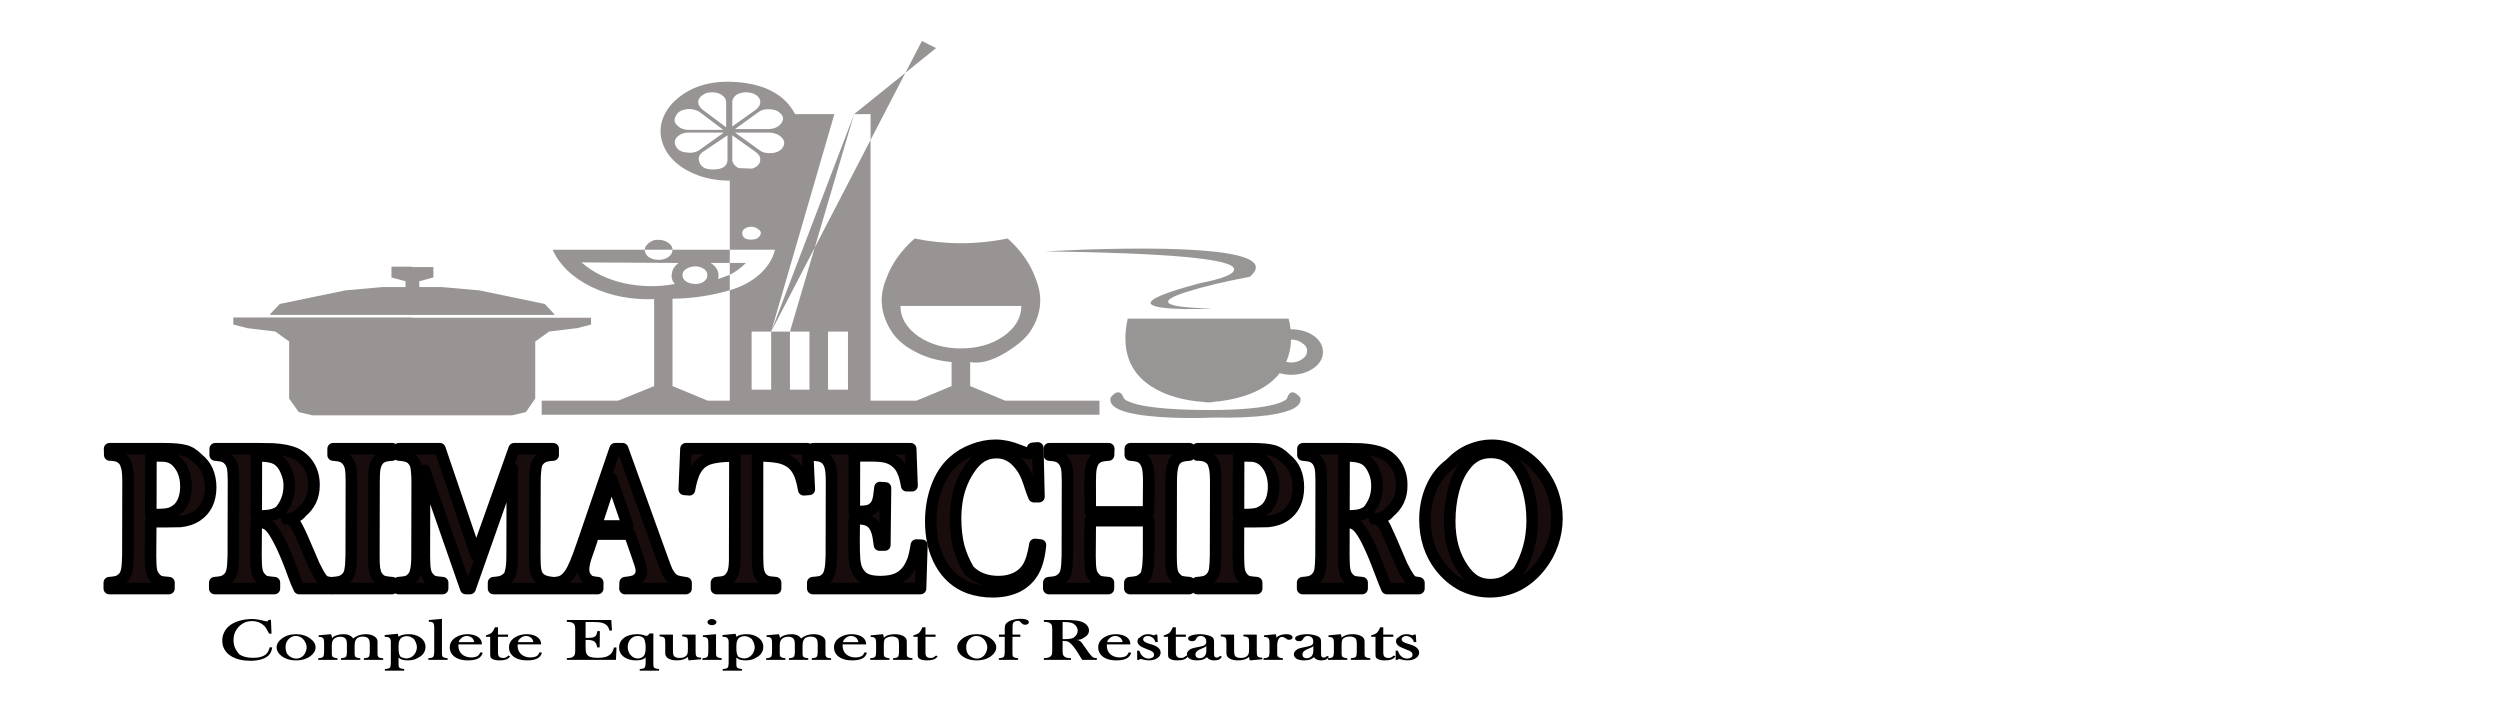 <svg width="366" height="103" viewBox="0 0 366 103" fill="none" xmlns="http://www.w3.org/2000/svg">
<path d="M137.042 7.039L125.04 16.712H127.452H122.152L112.898 48.549L134.967 6L137.042 7.039ZM112.898 48.549H110.038V57.043H112.898V48.549H115.646V57.043H118.506V48.549H115.646L125.04 16.712L112.898 48.549ZM127.452 16.712V58.662H134.153L139.313 56.523V53.006C137.257 52.819 135.453 52.3 133.901 51.447C132.312 50.621 131.134 49.569 130.368 48.289C128.928 45.864 128.695 43.44 129.667 41.015C130.433 38.763 131.845 36.731 133.901 34.919C138.425 35.838 142.968 35.838 147.529 34.919C149.548 36.731 150.941 38.763 151.707 41.015C152.679 43.533 152.436 45.958 150.978 48.289C150.38 49.315 149.202 50.381 147.445 51.487C145.351 52.793 143.547 53.299 142.033 53.006V56.523L147.165 58.662H160.961V60.72H79.305V58.662H90.493L95.765 56.523V43.793C92.437 43.913 89.4 43.326 86.651 42.034C83.847 40.662 81.931 38.836 80.903 36.558H94.391C94.391 36.984 94.587 37.344 94.98 37.637C95.372 37.904 95.858 38.037 96.438 38.037C96.98 38.037 97.447 37.904 97.84 37.637C98.251 37.344 98.457 36.984 98.457 36.558H106.841V38.496H104.037C104.523 38.79 104.86 39.156 105.047 39.596C105.215 40.022 105.243 40.442 105.131 40.855L106.841 40.235V42.494C104.074 43.293 101.28 43.706 98.457 43.733V56.523L103.616 58.662H106.841V42.494C108.58 41.974 110.029 41.201 111.188 40.175C112.384 39.096 113.141 37.89 113.459 36.558H106.841V26.445C104.878 26.445 103.112 26.099 101.541 25.406C99.934 24.713 98.7 23.774 97.84 22.588C96.999 21.389 96.625 20.116 96.718 18.771C96.849 17.438 97.429 16.213 98.457 15.093C100.794 12.695 104.009 11.676 108.103 12.036C112.16 12.395 114.917 13.934 116.375 16.652L116.431 16.712H122.152H127.452ZM131.826 44.792C131.826 46.511 132.695 47.99 134.434 49.229C136.172 50.415 138.257 51.008 140.687 51.008C143.099 51.008 145.174 50.415 146.912 49.229C148.651 47.99 149.52 46.511 149.52 44.792H131.826ZM108.047 13.754C107.486 14.047 107.206 14.461 107.206 14.993V18.511L110.655 16.053C111.178 15.64 111.384 15.187 111.272 14.694C111.16 14.201 110.748 13.841 110.038 13.614C109.29 13.441 108.627 13.488 108.047 13.754ZM103.42 13.614C102.822 13.841 102.429 14.201 102.242 14.694C102.149 15.187 102.355 15.64 102.859 16.053L106.308 18.631V14.993C106.308 14.501 106.019 14.088 105.439 13.754C104.822 13.488 104.149 13.441 103.42 13.614ZM110.907 16.512L107.626 18.891H112.73C113.459 18.811 114.001 18.538 114.356 18.071C114.73 17.578 114.73 17.125 114.356 16.712C114.001 16.273 113.459 16.033 112.73 15.993C111.963 15.94 111.356 16.113 110.907 16.512ZM102.355 16.352C101.775 16.019 101.139 15.899 100.448 15.993C99.7 16.126 99.214 16.426 98.99 16.892C98.635 17.452 98.681 17.931 99.13 18.331C99.541 18.784 100.121 19.011 100.868 19.011H105.888L102.355 16.352ZM104.57 24.806C105.804 24.766 106.449 24.32 106.505 23.467V19.81L102.859 22.268C102.355 22.641 102.186 23.094 102.355 23.627C102.579 24.467 103.317 24.86 104.57 24.806ZM110.655 22.268L107.206 19.81V23.467C107.281 23.934 107.58 24.313 108.103 24.607L110.122 24.686C110.776 24.473 111.16 24.12 111.272 23.627C111.384 23.094 111.178 22.641 110.655 22.268ZM113.094 22.408C113.823 22.315 114.338 22.022 114.637 21.529C114.917 21.036 114.852 20.57 114.44 20.13C114.029 19.703 113.459 19.464 112.73 19.41H107.626L111.188 21.988C111.618 22.335 112.253 22.475 113.094 22.408ZM105.972 19.41H100.868C100.177 19.384 99.597 19.597 99.13 20.05C98.719 20.503 98.672 20.976 98.99 21.469C99.233 21.962 99.719 22.242 100.448 22.308C101.177 22.441 101.812 22.335 102.355 21.988L105.972 19.41ZM97.644 35.419C98.186 35.739 98.457 36.118 98.457 36.558H94.391C94.391 36.252 94.54 35.972 94.84 35.718C95.064 35.465 95.4 35.272 95.849 35.139C96.559 35.046 97.158 35.139 97.644 35.419ZM100.448 39.376C100.093 39.602 99.915 39.902 99.915 40.275C99.915 40.662 100.093 40.975 100.448 41.215C100.859 41.454 101.317 41.574 101.822 41.574C102.289 41.574 102.7 41.454 103.056 41.215C103.392 40.975 103.56 40.662 103.56 40.275C103.56 39.902 103.392 39.602 103.056 39.376C102.7 39.123 102.289 38.996 101.822 38.996C101.317 38.996 100.859 39.123 100.448 39.376ZM99.326 38.496L85.137 38.417C86.801 39.882 88.867 40.895 91.334 41.454C93.821 42.001 96.307 42.041 98.793 41.574C98.382 41.095 98.242 40.562 98.373 39.975C98.429 39.456 98.747 38.963 99.326 38.496ZM110.907 34.859C111.225 34.646 111.384 34.393 111.384 34.1C111.384 33.86 111.225 33.66 110.907 33.5C110.683 33.3 110.365 33.2 109.954 33.2C109.58 33.2 109.262 33.3 109 33.5C108.776 33.66 108.664 33.86 108.664 34.1C108.664 34.393 108.776 34.646 109 34.859C109.262 35.006 109.58 35.079 109.954 35.079C110.365 35.079 110.683 35.006 110.907 34.859ZM106.841 38.496H109.197C108.468 39.229 107.682 39.809 106.841 40.235V38.496ZM121.226 48.549V57.043H124.143V48.549H121.226Z" fill="#989494"/>
<path d="M22.072 76.344L22.06 81.312C22.058 82.284 22.1 82.998 22.186 83.454C22.272 83.89 22.428 84.237 22.653 84.495C22.861 84.753 23.095 84.942 23.356 85.061C23.634 85.16 24.094 85.229 24.737 85.269L24.735 86.161H16.027L16.029 85.269C16.654 85.229 17.098 85.15 17.359 85.031C17.637 84.912 17.881 84.733 18.09 84.495C18.334 84.218 18.5 83.861 18.588 83.424C18.676 82.988 18.721 82.284 18.723 81.312L18.747 70.544C18.749 69.75 18.715 69.136 18.647 68.699C18.578 68.263 18.466 67.896 18.31 67.599C18.154 67.321 17.92 67.093 17.608 66.914C17.295 66.736 16.896 66.627 16.409 66.587H16.07L16.072 65.665H24.025C25.381 65.665 26.397 65.754 27.075 65.933C27.752 66.091 28.403 66.498 29.028 67.152C30.242 68.104 30.848 69.502 30.843 71.347C30.839 73.231 30.167 74.619 28.826 75.511C28.165 75.948 27.356 76.216 26.4 76.315L24.288 76.344H22.072ZM22.074 75.303H23.038C23.855 75.303 24.473 75.244 24.89 75.125C25.325 74.986 25.769 74.718 26.222 74.322C26.884 73.568 27.217 72.517 27.22 71.168C27.221 70.415 27.101 69.721 26.859 69.086C26.635 68.451 26.279 67.906 25.794 67.45C25.378 67.073 24.839 66.835 24.179 66.736L22.875 66.706H22.093L22.074 75.303Z" fill="#190C0C"/>
<path d="M22.071 76.374L22.034 81.342C22.032 82.314 22.074 83.028 22.16 83.484C22.246 83.92 22.41 84.267 22.653 84.525C22.861 84.783 23.086 84.971 23.329 85.09C23.625 85.189 24.094 85.259 24.737 85.299L24.735 86.161H16L16.002 85.299C16.628 85.259 17.08 85.18 17.359 85.061C17.62 84.942 17.863 84.763 18.09 84.525C18.316 84.247 18.474 83.89 18.561 83.454C18.649 83.018 18.703 82.314 18.723 81.342L18.747 70.573C18.748 69.78 18.715 69.165 18.646 68.729C18.561 68.293 18.44 67.926 18.284 67.628C18.128 67.351 17.903 67.123 17.608 66.944C17.278 66.766 16.869 66.657 16.383 66.617H16.07L16.046 65.695H24.024C25.363 65.695 26.371 65.784 27.048 65.963C27.726 66.121 28.377 66.528 29.001 67.182C30.216 68.134 30.83 69.532 30.843 71.377C30.822 73.261 30.14 74.649 28.8 75.541C28.139 75.978 27.33 76.245 26.373 76.344L24.261 76.374H22.071Z" stroke="black" stroke-width="1.692" stroke-miterlimit="3" stroke-linecap="round" stroke-linejoin="round"/>
<path d="M22.074 75.333H23.038C23.838 75.333 24.455 75.273 24.89 75.154C25.325 75.016 25.76 74.748 26.195 74.351C26.875 73.598 27.216 72.547 27.219 71.198C27.221 70.445 27.101 69.75 26.859 69.116C26.617 68.481 26.253 67.936 25.767 67.48C25.369 67.103 24.839 66.865 24.179 66.766L22.849 66.736H22.093L22.074 75.333Z" stroke="black" stroke-width="1.692" stroke-miterlimit="3" stroke-linecap="round" stroke-linejoin="round"/>
<path d="M37.508 76.434L37.497 81.312C37.495 82.284 37.537 82.998 37.623 83.454C37.709 83.89 37.864 84.237 38.09 84.495C38.298 84.753 38.532 84.942 38.792 85.061C39.07 85.16 39.531 85.229 40.174 85.269L40.172 86.161H31.463L31.465 85.269C32.091 85.229 32.534 85.15 32.795 85.031C33.074 84.912 33.318 84.733 33.527 84.495C33.771 84.218 33.937 83.861 34.024 83.424C34.112 82.988 34.157 82.284 34.16 81.312L34.184 70.544C34.186 69.572 34.144 68.868 34.058 68.432C33.972 67.995 33.825 67.658 33.617 67.42C33.374 67.123 33.114 66.924 32.836 66.825C32.558 66.706 32.115 66.627 31.507 66.587L31.509 65.665H37.923L39.957 65.695C41.312 65.774 42.381 65.982 43.162 66.32C44.065 66.736 44.759 67.361 45.244 68.194C45.746 69.026 45.996 69.978 45.994 71.049C45.99 72.656 45.37 73.965 44.134 74.976C43.959 75.234 43.681 75.452 43.298 75.63C42.915 75.809 42.472 75.908 41.968 75.928C42.402 75.948 42.749 76.106 43.009 76.404C43.235 76.622 43.425 76.9 43.581 77.237C43.754 77.554 44.005 78.1 44.334 78.873L46.02 82.74C46.418 83.573 46.738 84.158 46.981 84.495C47.171 84.773 47.345 84.961 47.501 85.061C47.675 85.16 48.005 85.239 48.491 85.299L48.489 86.161H43.796L43.381 85.15L42.422 82.651C41.903 81.302 41.376 80.093 40.84 79.022C40.303 77.99 39.827 77.296 39.41 76.939C39.202 76.761 38.976 76.632 38.733 76.553C38.49 76.473 38.194 76.434 37.847 76.434H37.508ZM37.51 75.511H37.692C38.735 75.511 39.465 75.452 39.883 75.333C40.318 75.214 40.692 75.035 41.005 74.798C41.912 73.727 42.366 72.507 42.369 71.139C42.371 70.425 42.242 69.75 41.983 69.116C41.741 68.481 41.412 67.956 40.995 67.539C40.666 67.242 40.267 67.033 39.797 66.914C39.328 66.776 38.651 66.706 37.764 66.706H37.529L37.51 75.511Z" fill="#190C0C"/>
<path d="M37.508 76.463L37.472 81.342C37.469 82.314 37.511 83.028 37.597 83.484C37.683 83.92 37.847 84.267 38.09 84.525C38.298 84.783 38.524 84.971 38.767 85.09C39.062 85.189 39.531 85.259 40.174 85.299L40.172 86.161H31.438L31.44 85.299C32.066 85.259 32.518 85.18 32.796 85.061C33.057 84.942 33.301 84.763 33.527 84.525C33.754 84.247 33.911 83.89 33.999 83.454C34.087 83.018 34.141 82.314 34.16 81.342L34.184 70.573C34.186 69.602 34.145 68.898 34.059 68.461C33.955 68.025 33.8 67.688 33.592 67.45C33.366 67.153 33.106 66.954 32.811 66.855C32.55 66.736 32.116 66.657 31.507 66.617L31.509 65.695H37.898L39.931 65.725C41.287 65.804 42.364 66.012 43.163 66.349C44.048 66.766 44.742 67.39 45.245 68.223C45.747 69.056 45.988 70.008 45.968 71.079C45.965 72.686 45.345 73.994 44.108 75.006C43.951 75.264 43.673 75.482 43.273 75.66C42.89 75.839 42.455 75.938 41.968 75.958C42.385 75.978 42.733 76.136 43.01 76.434C43.218 76.652 43.4 76.93 43.556 77.267C43.729 77.584 43.988 78.129 44.334 78.903L45.995 82.77C46.41 83.603 46.73 84.188 46.955 84.525C47.163 84.803 47.345 84.991 47.502 85.09C47.658 85.189 47.988 85.269 48.492 85.328L48.49 86.161H43.797L43.356 85.18L42.423 82.681C41.904 81.332 41.368 80.122 40.814 79.052C40.278 78.02 39.81 77.326 39.411 76.969C39.185 76.791 38.959 76.662 38.734 76.582C38.49 76.503 38.186 76.463 37.821 76.463H37.508Z" stroke="black" stroke-width="1.692" stroke-miterlimit="3" stroke-linecap="round" stroke-linejoin="round"/>
<path d="M37.511 75.541H37.693C38.736 75.541 39.458 75.482 39.858 75.363C40.292 75.244 40.675 75.065 41.006 74.827C41.895 73.756 42.341 72.537 42.344 71.168C42.363 70.454 42.234 69.78 41.957 69.145C41.733 68.511 41.404 67.985 40.97 67.569C40.658 67.271 40.267 67.063 39.798 66.944C39.312 66.805 38.634 66.736 37.765 66.736H37.53L37.511 75.541Z" stroke="black" stroke-width="1.692" stroke-miterlimit="3" stroke-linecap="round" stroke-linejoin="round"/>
<path d="M57.454 65.665L57.452 66.587C56.826 66.627 56.374 66.706 56.096 66.825C55.835 66.924 55.6 67.103 55.39 67.361C55.094 67.698 54.911 68.194 54.84 68.848C54.804 69.304 54.785 69.869 54.784 70.544L54.76 81.312C54.758 82.106 54.783 82.72 54.834 83.157C54.902 83.593 55.014 83.96 55.17 84.257C55.343 84.555 55.578 84.793 55.873 84.971C56.185 85.13 56.698 85.229 57.41 85.269L57.408 86.161H48.726L48.728 85.269C49.354 85.229 49.797 85.15 50.058 85.031C50.337 84.912 50.58 84.733 50.789 84.495C51.033 84.218 51.199 83.861 51.287 83.424C51.375 82.988 51.42 82.284 51.422 81.312L51.446 70.544C51.448 69.572 51.407 68.868 51.321 68.432C51.235 67.995 51.088 67.658 50.88 67.42C50.637 67.123 50.377 66.924 50.099 66.825C49.821 66.706 49.378 66.627 48.769 66.587L48.772 65.665H57.454Z" fill="#190C0C"/>
<path d="M57.454 65.695L57.426 66.617C56.8 66.657 56.356 66.736 56.095 66.855C55.817 66.954 55.573 67.133 55.364 67.39C55.085 67.728 54.902 68.223 54.813 68.878C54.777 69.334 54.759 69.899 54.757 70.573L54.733 81.342C54.731 82.135 54.756 82.75 54.807 83.186C54.876 83.623 54.988 83.99 55.144 84.287C55.334 84.585 55.569 84.823 55.846 85.001C56.176 85.16 56.697 85.259 57.41 85.299L57.408 86.161H48.7L48.701 85.299C49.327 85.259 49.779 85.18 50.058 85.061C50.319 84.942 50.562 84.763 50.789 84.525C51.033 84.247 51.19 83.89 51.261 83.454C51.349 83.018 51.402 82.314 51.422 81.342L51.446 70.573C51.448 69.602 51.406 68.898 51.32 68.461C51.217 68.025 51.061 67.688 50.853 67.45C50.628 67.153 50.368 66.954 50.072 66.855C49.812 66.736 49.377 66.657 48.769 66.617L48.771 65.695H57.454Z" stroke="black" stroke-width="1.692" stroke-miterlimit="3" stroke-linecap="round" stroke-linejoin="round"/>
<path d="M80.982 66.587C80.356 66.627 79.913 66.706 79.652 66.825C79.391 66.924 79.147 67.093 78.921 67.331C78.764 67.509 78.642 67.708 78.554 67.926C78.484 68.144 78.431 68.442 78.396 68.818C78.343 69.294 78.315 69.869 78.314 70.544L78.29 81.312C78.287 82.304 78.329 83.028 78.415 83.484C78.501 83.92 78.657 84.257 78.882 84.495C79.299 84.951 79.984 85.209 80.94 85.269L80.939 86.161H72.256L72.258 85.269C72.884 85.229 73.327 85.15 73.588 85.031C73.867 84.912 74.162 84.704 74.476 84.406C74.616 84.208 74.729 83.88 74.817 83.424C74.922 82.968 74.976 82.264 74.978 81.312L75.007 68.551L68.814 86.161H68.188L62.152 68.818L62.124 81.312C62.122 82.304 62.164 83.018 62.25 83.454C62.336 83.89 62.491 84.237 62.717 84.495C62.925 84.753 63.159 84.942 63.419 85.061C63.697 85.16 64.158 85.229 64.801 85.269L64.799 86.161H58.359L58.361 85.269C58.969 85.229 59.413 85.16 59.691 85.061C59.969 84.942 60.213 84.753 60.422 84.495C60.649 84.237 60.806 83.88 60.894 83.424C60.999 82.968 61.053 82.264 61.055 81.312L61.079 70.544C61.08 70.107 61.063 69.691 61.03 69.294C60.996 68.62 60.911 68.134 60.772 67.837C60.582 67.44 60.322 67.142 59.992 66.944C59.662 66.746 59.132 66.627 58.402 66.587L58.404 65.665H64.401L69.712 81.282L75.274 65.665H80.984L80.982 66.587Z" fill="#190C0C"/>
<path d="M80.982 66.617C80.356 66.657 79.913 66.736 79.652 66.855C79.391 66.954 79.147 67.123 78.921 67.361C78.764 67.539 78.642 67.737 78.554 67.956C78.484 68.174 78.431 68.471 78.396 68.848C78.343 69.324 78.315 69.899 78.314 70.573L78.29 81.342C78.287 82.334 78.329 83.058 78.415 83.514C78.501 83.95 78.657 84.287 78.882 84.525C79.299 84.981 79.984 85.239 80.94 85.299L80.939 86.161H72.256L72.258 85.299C72.884 85.259 73.327 85.18 73.588 85.061C73.867 84.942 74.162 84.733 74.476 84.436C74.616 84.237 74.729 83.91 74.817 83.454C74.922 82.998 74.976 82.294 74.978 81.342L75.007 68.58L68.814 86.161H68.189L62.152 68.848L62.124 81.342C62.122 82.334 62.164 83.048 62.25 83.484C62.336 83.92 62.491 84.267 62.717 84.525C62.925 84.783 63.159 84.971 63.419 85.09C63.697 85.189 64.158 85.259 64.801 85.299L64.799 86.161H58.359L58.361 85.299C58.969 85.259 59.413 85.189 59.691 85.09C59.969 84.971 60.213 84.783 60.422 84.525C60.649 84.267 60.806 83.91 60.894 83.454C60.999 82.998 61.053 82.294 61.055 81.342L61.079 70.573C61.08 70.137 61.063 69.721 61.03 69.324C60.996 68.65 60.911 68.164 60.772 67.866C60.582 67.47 60.322 67.172 59.992 66.974C59.662 66.776 59.132 66.657 58.402 66.617L58.404 65.695H64.401L69.712 81.312L75.274 65.695H80.984L80.982 66.617Z" stroke="black" stroke-width="1.692" stroke-miterlimit="3" stroke-linecap="round" stroke-linejoin="round"/>
<path d="M100.439 86.161H91.522L91.524 85.269C92.376 85.189 92.941 85.051 93.22 84.852C93.673 84.535 93.9 84.099 93.901 83.543C93.902 83.186 93.781 82.691 93.539 82.056L93.332 81.431L92.192 78.159H86.925L86.269 80.152L86.006 80.896C85.622 81.927 85.429 82.73 85.427 83.305C85.427 83.642 85.487 83.94 85.608 84.198C85.729 84.456 85.928 84.713 86.206 84.971C86.432 85.11 86.866 85.209 87.509 85.269L87.507 86.161H81.249L81.251 85.269C81.808 85.229 82.234 85.11 82.53 84.912C82.843 84.713 83.148 84.396 83.444 83.96C83.723 83.543 83.985 83.038 84.23 82.443C84.492 81.828 84.842 80.886 85.279 79.617L90.056 65.665H91.151L96.748 81.193C97.163 82.363 97.482 83.186 97.707 83.662C97.95 84.118 98.192 84.456 98.435 84.674C98.626 84.832 98.834 84.951 99.06 85.031C99.303 85.11 99.764 85.199 100.441 85.299L100.439 86.161ZM91.908 76.969L89.525 70.038L87.241 76.969H91.908Z" fill="#190C0C"/>
<path d="M100.439 86.161H91.496L91.524 85.299C92.376 85.219 92.932 85.08 93.193 84.882C93.663 84.565 93.899 84.128 93.9 83.573C93.901 83.216 93.78 82.72 93.538 82.086L93.331 81.461L92.191 78.189H86.924L86.268 80.182L86.006 80.926C85.621 81.957 85.428 82.76 85.427 83.335C85.426 83.672 85.486 83.97 85.607 84.228C85.728 84.485 85.928 84.743 86.205 85.001C86.431 85.14 86.865 85.239 87.508 85.299L87.506 86.161H81.275L81.277 85.299C81.816 85.259 82.233 85.14 82.529 84.942C82.842 84.743 83.147 84.426 83.444 83.99C83.723 83.573 83.985 83.067 84.229 82.472C84.491 81.858 84.841 80.916 85.278 79.647L90.055 65.695H91.15L96.747 81.223C97.162 82.393 97.473 83.216 97.681 83.692C97.94 84.148 98.192 84.485 98.434 84.704C98.608 84.862 98.816 84.981 99.059 85.061C99.303 85.14 99.763 85.229 100.441 85.328L100.439 86.161Z" stroke="black" stroke-width="1.692" stroke-miterlimit="3" stroke-linecap="round" stroke-linejoin="round"/>
<path d="M91.908 76.999L89.524 70.068L87.24 76.999H91.908Z" stroke="black" stroke-width="1.692" stroke-miterlimit="3" stroke-linecap="round" stroke-linejoin="round"/>
<path d="M107.618 66.706L106.158 66.766C104.889 66.845 103.95 67.033 103.341 67.331C102.732 67.609 102.226 68.094 101.825 68.788C101.476 69.423 101.178 70.385 100.932 71.674L100.176 71.615L100.424 65.665H118.232L118.48 71.615L117.671 71.674C117.431 70.226 117.077 69.175 116.61 68.521C116.159 67.866 115.491 67.39 114.605 67.093C113.823 66.835 112.598 66.706 110.929 66.706L110.897 81.312C110.895 82.284 110.937 82.998 111.023 83.454C111.108 83.89 111.264 84.237 111.49 84.495C111.698 84.753 111.932 84.942 112.192 85.061C112.47 85.16 112.931 85.229 113.574 85.269L113.572 86.161H104.889L104.891 85.269C105.5 85.229 105.943 85.16 106.221 85.061C106.5 84.942 106.744 84.753 106.953 84.495C107.179 84.218 107.337 83.861 107.424 83.424C107.53 82.988 107.583 82.284 107.586 81.312L107.618 66.706Z" fill="#190C0C"/>
<path d="M107.592 66.736L106.158 66.796C104.889 66.875 103.95 67.063 103.341 67.361C102.732 67.638 102.226 68.124 101.825 68.818C101.459 69.453 101.161 70.415 100.932 71.704L100.176 71.644L100.424 65.695H118.206L118.48 71.644L117.672 71.704C117.431 70.256 117.069 69.205 116.583 68.551C116.15 67.896 115.482 67.42 114.579 67.123C113.815 66.865 112.59 66.736 110.903 66.736L110.897 81.342C110.895 82.314 110.937 83.028 111.023 83.484C111.108 83.92 111.255 84.267 111.463 84.525C111.689 84.783 111.932 84.971 112.192 85.09C112.453 85.189 112.905 85.259 113.548 85.299L113.546 86.161H104.889L104.891 85.299C105.5 85.259 105.934 85.189 106.195 85.09C106.491 84.971 106.735 84.783 106.927 84.525C107.171 84.247 107.337 83.89 107.424 83.454C107.53 83.018 107.575 82.314 107.56 81.342L107.592 66.736Z" stroke="black" stroke-width="1.692" stroke-miterlimit="3" stroke-linecap="round" stroke-linejoin="round"/>
<path d="M133.327 65.665L133.549 71.079H132.741C132.604 70.147 132.414 69.433 132.172 68.937C131.947 68.422 131.609 67.975 131.158 67.599C130.777 67.281 130.325 67.053 129.804 66.914C129.283 66.776 128.588 66.706 127.719 66.706H125.085L125.067 74.857H125.536C126.301 74.857 126.858 74.808 127.205 74.708C127.553 74.609 127.875 74.391 128.172 74.054C128.311 73.875 128.433 73.608 128.538 73.251C128.643 72.894 128.749 72.259 128.856 71.347L129.664 71.406L129.567 79.765H128.785C128.682 78.873 128.562 78.219 128.424 77.802C128.286 77.366 128.095 77.009 127.853 76.731C127.645 76.454 127.35 76.245 126.968 76.106C126.585 75.968 126.09 75.898 125.482 75.898H125.065L125.058 78.962C125.055 80.311 125.079 81.273 125.13 81.848C125.181 82.423 125.284 82.899 125.439 83.276C125.699 83.93 126.097 84.406 126.636 84.704C127.191 84.981 127.938 85.12 128.877 85.12C129.868 85.12 130.685 84.981 131.329 84.704C131.973 84.426 132.521 83.97 132.975 83.335C133.219 82.998 133.437 82.572 133.629 82.056C133.822 81.54 134.006 80.777 134.182 79.765L134.99 79.795L134.793 86.161H119.019L119.021 85.269C119.629 85.229 120.073 85.16 120.351 85.061C120.629 84.942 120.873 84.753 121.082 84.495C121.309 84.237 121.466 83.88 121.554 83.424C121.659 82.968 121.713 82.264 121.715 81.312L121.739 70.544C121.741 69.592 121.691 68.898 121.587 68.461C121.501 68.005 121.346 67.638 121.12 67.361C120.912 67.123 120.669 66.944 120.392 66.825C120.114 66.706 119.671 66.627 119.062 66.587L119.064 65.665H133.327Z" fill="#190C0C"/>
<path d="M133.326 65.695L133.523 71.109H132.741C132.586 70.177 132.388 69.463 132.146 68.967C131.938 68.451 131.6 68.005 131.132 67.628C130.75 67.311 130.308 67.083 129.804 66.944C129.283 66.805 128.579 66.736 127.692 66.736H125.085L125.067 74.887H125.51C126.292 74.887 126.849 74.837 127.179 74.738C127.544 74.639 127.866 74.421 128.145 74.084C128.302 73.905 128.433 73.637 128.538 73.281C128.643 72.924 128.74 72.289 128.829 71.377L129.637 71.436L129.54 79.795H128.758C128.656 78.903 128.536 78.248 128.398 77.832C128.259 77.396 128.078 77.039 127.852 76.761C127.627 76.483 127.332 76.275 126.967 76.136C126.568 75.997 126.064 75.928 125.455 75.928H125.064L125.031 78.992C125.028 80.341 125.052 81.302 125.103 81.877C125.154 82.453 125.257 82.929 125.413 83.305C125.69 83.96 126.097 84.436 126.635 84.733C127.191 85.011 127.929 85.15 128.851 85.15C129.859 85.15 130.685 85.011 131.329 84.733C131.972 84.456 132.521 83.999 132.974 83.365C133.201 83.028 133.419 82.601 133.629 82.086C133.821 81.57 133.997 80.807 134.155 79.795L134.964 79.825L134.767 86.161H118.992L118.994 85.299C119.603 85.259 120.055 85.189 120.351 85.09C120.612 84.971 120.855 84.783 121.082 84.525C121.291 84.267 121.44 83.91 121.528 83.454C121.633 82.998 121.695 82.294 121.715 81.342L121.739 70.573C121.741 69.621 121.69 68.927 121.587 68.491C121.484 68.035 121.319 67.668 121.094 67.39C120.903 67.153 120.66 66.974 120.365 66.855C120.105 66.736 119.67 66.657 119.062 66.617L119.038 65.695H133.326Z" stroke="black" stroke-width="1.692" stroke-miterlimit="3" stroke-linecap="round" stroke-linejoin="round"/>
<path d="M151.962 65.546L152.128 72.686H151.372L151.061 71.823C150.768 70.91 150.535 70.236 150.362 69.8C150.051 69.007 149.592 68.283 148.985 67.628C148.534 67.152 148.065 66.805 147.579 66.587C147.093 66.349 146.546 66.23 145.937 66.23C145.033 66.23 144.242 66.458 143.563 66.914C142.988 67.311 142.44 67.886 141.916 68.64C141.393 69.393 140.965 70.266 140.633 71.258C140.161 72.606 139.923 74.163 139.919 75.928C139.915 77.435 140.069 78.784 140.379 79.974C140.707 81.163 141.199 82.314 141.857 83.424C142.933 84.555 144.392 85.12 146.234 85.12C147.173 85.12 148.007 84.942 148.738 84.585C149.487 84.228 150.061 83.722 150.463 83.067C150.934 82.294 151.292 81.163 151.539 79.676L152.347 79.765C152.169 81.53 151.775 82.899 151.165 83.871C150.589 84.763 149.797 85.447 148.787 85.923C147.796 86.399 146.648 86.637 145.344 86.637C144.145 86.637 142.998 86.439 141.904 86.042C140.132 85.388 138.753 84.198 137.766 82.472C136.779 80.727 136.288 78.665 136.294 76.285C136.298 74.48 136.588 72.804 137.165 71.258C137.742 69.711 138.553 68.471 139.598 67.539C140.4 66.805 141.348 66.23 142.444 65.814C143.558 65.377 144.671 65.159 145.783 65.159C146.843 65.159 147.964 65.397 149.145 65.873L150.161 66.26C150.352 66.339 150.508 66.379 150.63 66.379C150.752 66.379 150.848 66.329 150.917 66.23C150.987 66.131 151.083 65.923 151.205 65.606L151.962 65.546Z" fill="#190C0C"/>
<path d="M151.936 65.576L152.103 72.715H151.373L151.036 71.853C150.742 70.94 150.509 70.266 150.336 69.83C150.025 69.036 149.566 68.313 148.959 67.658C148.526 67.182 148.057 66.835 147.554 66.617C147.067 66.379 146.52 66.26 145.912 66.26C145.025 66.26 144.234 66.488 143.538 66.944C142.963 67.341 142.423 67.916 141.917 68.67C141.394 69.423 140.957 70.296 140.608 71.287C140.135 72.636 139.897 74.193 139.893 75.958C139.907 77.465 140.061 78.814 140.354 80.003C140.681 81.193 141.174 82.344 141.832 83.454C142.907 84.585 144.366 85.15 146.209 85.15C147.147 85.15 147.991 84.971 148.739 84.614C149.47 84.257 150.045 83.752 150.463 83.097C150.934 82.324 151.284 81.193 151.514 79.706L152.322 79.795C152.161 81.56 151.767 82.929 151.139 83.9C150.564 84.793 149.78 85.477 148.788 85.953C147.779 86.409 146.623 86.637 145.319 86.637C144.119 86.637 142.973 86.449 141.878 86.072C140.107 85.418 138.728 84.228 137.741 82.502C136.754 80.757 136.263 78.695 136.268 76.315C136.272 74.51 136.563 72.834 137.14 71.287C137.717 69.74 138.528 68.501 139.573 67.569C140.374 66.835 141.323 66.26 142.419 65.844C143.532 65.407 144.645 65.189 145.758 65.189C146.818 65.189 147.939 65.427 149.12 65.903L150.136 66.29C150.327 66.369 150.483 66.409 150.605 66.409C150.726 66.409 150.831 66.359 150.918 66.26C150.97 66.161 151.058 65.953 151.18 65.635L151.936 65.576Z" stroke="black" stroke-width="1.692" stroke-miterlimit="3" stroke-linecap="round" stroke-linejoin="round"/>
<path d="M159.617 74.917H168.169L168.179 70.544C168.181 69.572 168.13 68.868 168.027 68.432C167.941 67.995 167.785 67.638 167.56 67.361C167.352 67.103 167.109 66.924 166.831 66.825C166.553 66.706 166.101 66.627 165.476 66.587L165.478 65.665H174.16L174.158 66.587C173.532 66.627 173.08 66.706 172.802 66.825C172.541 66.924 172.306 67.103 172.097 67.361C171.87 67.618 171.713 67.975 171.625 68.432C171.537 68.868 171.492 69.572 171.49 70.544L171.466 81.312C171.464 82.284 171.506 82.998 171.592 83.454C171.677 83.89 171.816 84.218 172.007 84.436C172.249 84.733 172.501 84.942 172.761 85.061C173.039 85.16 173.491 85.229 174.117 85.269L174.115 86.161H165.432L165.434 85.269C166.06 85.229 166.503 85.15 166.764 85.031C167.043 84.912 167.33 84.704 167.626 84.406C167.783 84.208 167.905 83.89 167.993 83.454C168.099 82.998 168.152 82.284 168.155 81.312L168.166 76.196H159.614L159.602 81.312C159.6 82.284 159.642 82.998 159.728 83.454C159.814 83.89 159.97 84.237 160.195 84.495C160.403 84.753 160.637 84.942 160.898 85.061C161.176 85.16 161.636 85.229 162.279 85.269L162.277 86.161H153.569L153.571 85.269C154.196 85.229 154.64 85.15 154.901 85.031C155.179 84.912 155.423 84.733 155.632 84.495C155.876 84.218 156.042 83.861 156.13 83.424C156.218 82.988 156.263 82.284 156.265 81.312L156.289 70.544C156.291 69.572 156.249 68.868 156.163 68.432C156.077 67.995 155.93 67.658 155.722 67.42C155.48 67.123 155.219 66.924 154.941 66.825C154.664 66.706 154.221 66.627 153.612 66.587L153.614 65.665H162.323L162.321 66.587C161.678 66.627 161.217 66.706 160.938 66.825C160.677 66.924 160.442 67.103 160.233 67.361C160.007 67.618 159.849 67.975 159.761 68.432C159.674 68.868 159.629 69.572 159.626 70.544L159.617 74.917Z" fill="#190C0C"/>
<path d="M159.616 74.946H168.143L168.178 70.573C168.18 69.602 168.13 68.898 168.027 68.461C167.923 68.025 167.759 67.668 167.534 67.39C167.343 67.133 167.1 66.954 166.805 66.855C166.544 66.736 166.101 66.657 165.475 66.617L165.478 65.695H174.16L174.132 66.617C173.506 66.657 173.063 66.736 172.802 66.855C172.523 66.954 172.28 67.133 172.07 67.39C171.861 67.648 171.713 68.005 171.625 68.461C171.519 68.898 171.466 69.602 171.464 70.573L171.44 81.342C171.437 82.314 171.479 83.028 171.565 83.484C171.651 83.92 171.798 84.247 172.006 84.466C172.249 84.763 172.492 84.971 172.735 85.09C173.03 85.189 173.491 85.259 174.116 85.299L174.114 86.161H165.406L165.408 85.299C166.034 85.259 166.486 85.18 166.764 85.061C167.025 84.942 167.312 84.733 167.626 84.436C167.783 84.237 167.897 83.92 167.967 83.484C168.072 83.028 168.135 82.314 168.154 81.342L168.166 76.225H159.614L159.576 81.342C159.574 82.314 159.616 83.028 159.702 83.484C159.788 83.92 159.952 84.267 160.195 84.525C160.403 84.783 160.628 84.971 160.871 85.09C161.167 85.189 161.636 85.259 162.279 85.299L162.277 86.161H153.542L153.544 85.299C154.17 85.259 154.622 85.18 154.901 85.061C155.162 84.942 155.405 84.763 155.632 84.525C155.876 84.247 156.033 83.89 156.104 83.454C156.191 83.018 156.245 82.314 156.265 81.342L156.289 70.573C156.291 69.602 156.249 68.898 156.163 68.461C156.06 68.025 155.904 67.688 155.696 67.45C155.471 67.153 155.21 66.954 154.915 66.855C154.655 66.736 154.22 66.657 153.612 66.617L153.614 65.695H162.323L162.294 66.617C161.651 66.657 161.199 66.736 160.938 66.855C160.66 66.954 160.416 67.133 160.207 67.39C159.998 67.648 159.84 68.005 159.735 68.461C159.647 68.898 159.602 69.602 159.6 70.573L159.616 74.946Z" stroke="black" stroke-width="1.692" stroke-miterlimit="3" stroke-linecap="round" stroke-linejoin="round"/>
<path d="M181.312 76.344L181.301 81.312C181.298 82.284 181.34 82.998 181.426 83.454C181.512 83.89 181.668 84.237 181.893 84.495C182.101 84.753 182.336 84.942 182.596 85.061C182.874 85.16 183.334 85.229 183.977 85.269L183.975 86.161H175.267L175.269 85.269C175.895 85.229 176.338 85.15 176.599 85.031C176.877 84.912 177.121 84.733 177.33 84.495C177.574 84.218 177.74 83.861 177.828 83.424C177.916 82.988 177.961 82.284 177.963 81.312L177.987 70.544C177.989 69.75 177.956 69.136 177.887 68.699C177.818 68.263 177.706 67.896 177.551 67.599C177.395 67.321 177.161 67.093 176.848 66.914C176.536 66.736 176.136 66.627 175.649 66.587H175.31L175.312 65.665H183.265C184.621 65.665 185.637 65.754 186.315 65.933C186.993 66.091 187.644 66.498 188.268 67.152C189.482 68.104 190.088 69.502 190.084 71.347C190.079 73.231 189.407 74.619 188.067 75.511C187.405 75.948 186.596 76.216 185.64 76.315L183.528 76.344H181.312ZM181.314 75.303H182.279C183.096 75.303 183.713 75.244 184.13 75.125C184.565 74.986 185.009 74.718 185.462 74.322C186.124 73.568 186.457 72.517 186.46 71.168C186.461 70.415 186.341 69.721 186.099 69.086C185.875 68.451 185.52 67.906 185.034 67.45C184.618 67.073 184.079 66.835 183.419 66.736L182.115 66.706H181.333L181.314 75.303Z" fill="#190C0C"/>
<path d="M181.312 76.374L181.301 81.342C181.298 82.314 181.34 83.028 181.426 83.484C181.512 83.92 181.668 84.267 181.893 84.525C182.101 84.783 182.327 84.971 182.57 85.09C182.865 85.189 183.334 85.259 183.977 85.299L183.976 86.161H175.267L175.269 85.299C175.877 85.259 176.321 85.18 176.599 85.061C176.877 84.942 177.121 84.763 177.33 84.525C177.574 84.247 177.74 83.89 177.828 83.454C177.899 83.018 177.944 82.314 177.963 81.342L177.987 70.573C177.989 69.78 177.956 69.165 177.887 68.729C177.801 68.293 177.689 67.926 177.551 67.628C177.395 67.351 177.161 67.123 176.848 66.944C176.536 66.766 176.136 66.657 175.649 66.617H175.31L175.312 65.695H183.265C184.621 65.695 185.637 65.784 186.315 65.963C186.993 66.121 187.643 66.528 188.268 67.182C189.482 68.134 190.088 69.532 190.084 71.377C190.062 73.261 189.39 74.649 188.067 75.541C187.405 75.978 186.588 76.245 185.614 76.344L183.528 76.374H181.312Z" stroke="black" stroke-width="1.692" stroke-miterlimit="3" stroke-linecap="round" stroke-linejoin="round"/>
<path d="M181.314 75.333H182.279C183.096 75.333 183.713 75.273 184.13 75.154C184.565 75.016 185 74.748 185.436 74.351C186.115 73.598 186.457 72.547 186.46 71.198C186.461 70.445 186.341 69.75 186.099 69.116C185.875 68.481 185.511 67.936 185.008 67.48C184.609 67.103 184.079 66.865 183.419 66.766L182.089 66.736H181.333L181.314 75.333Z" stroke="black" stroke-width="1.692" stroke-miterlimit="3" stroke-linecap="round" stroke-linejoin="round"/>
<path d="M196.749 76.434L196.738 81.312C196.736 82.284 196.778 82.998 196.864 83.454C196.95 83.89 197.105 84.237 197.331 84.495C197.539 84.753 197.773 84.942 198.033 85.061C198.311 85.16 198.772 85.229 199.415 85.269L199.413 86.161H190.704L190.706 85.269C191.332 85.229 191.776 85.15 192.037 85.031C192.315 84.912 192.559 84.733 192.768 84.495C193.012 84.218 193.178 83.861 193.266 83.424C193.354 82.988 193.399 82.284 193.401 81.312L193.425 70.544C193.427 69.572 193.385 68.868 193.299 68.432C193.213 67.995 193.066 67.658 192.858 67.42C192.615 67.123 192.355 66.924 192.077 66.825C191.799 66.706 191.356 66.627 190.748 66.587L190.75 65.665H197.164L199.198 65.695C200.553 65.774 201.622 65.982 202.404 66.32C203.306 66.736 204 67.361 204.485 68.194C204.987 69.026 205.237 69.978 205.235 71.049C205.231 72.656 204.611 73.965 203.375 74.976C203.201 75.234 202.922 75.452 202.539 75.63C202.156 75.809 201.713 75.908 201.209 75.928C201.643 75.948 201.991 76.106 202.251 76.404C202.476 76.622 202.667 76.9 202.822 77.237C202.996 77.554 203.246 78.1 203.575 78.873L205.261 82.74C205.659 83.573 205.979 84.158 206.222 84.495C206.412 84.773 206.586 84.961 206.742 85.061C206.916 85.16 207.246 85.239 207.732 85.299L207.73 86.161H203.037L202.622 85.15L201.663 82.651C201.145 81.302 200.617 80.093 200.081 79.022C199.544 77.99 199.068 77.296 198.651 76.939C198.443 76.761 198.217 76.632 197.974 76.553C197.731 76.473 197.436 76.434 197.088 76.434H196.749ZM196.751 75.511H196.934C197.977 75.511 198.707 75.452 199.124 75.333C199.559 75.214 199.933 75.035 200.247 74.798C201.153 73.727 201.608 72.507 201.611 71.139C201.612 70.425 201.483 69.75 201.224 69.116C200.982 68.481 200.653 67.956 200.237 67.539C199.907 67.242 199.508 67.033 199.039 66.914C198.57 66.776 197.892 66.706 197.005 66.706H196.771L196.751 75.511Z" fill="#190C0C"/>
<path d="M196.749 76.463L196.738 81.342C196.736 82.314 196.778 83.028 196.864 83.484C196.95 83.92 197.105 84.267 197.331 84.525C197.539 84.783 197.773 84.971 198.034 85.09C198.311 85.189 198.772 85.259 199.415 85.299L199.413 86.161H190.704L190.706 85.299C191.332 85.259 191.776 85.18 192.037 85.061C192.315 84.942 192.559 84.763 192.768 84.525C193.012 84.247 193.178 83.89 193.266 83.454C193.336 83.018 193.381 82.314 193.401 81.342L193.425 70.573C193.427 69.602 193.385 68.898 193.299 68.461C193.196 68.025 193.049 67.688 192.858 67.45C192.615 67.153 192.355 66.954 192.077 66.855C191.799 66.736 191.356 66.657 190.748 66.617L190.75 65.695H197.164L199.198 65.725C200.536 65.804 201.605 66.012 202.404 66.349C203.306 66.766 204 67.39 204.485 68.223C204.987 69.056 205.229 70.008 205.209 71.079C205.223 72.686 204.611 73.994 203.375 75.006C203.201 75.264 202.922 75.482 202.539 75.66C202.139 75.839 201.696 75.938 201.209 75.958C201.643 75.978 201.991 76.136 202.251 76.434C202.476 76.652 202.667 76.93 202.822 77.267C202.978 77.584 203.229 78.129 203.575 78.903L205.235 82.77C205.65 83.603 205.979 84.188 206.222 84.525C206.413 84.803 206.586 84.991 206.742 85.09C206.916 85.189 207.246 85.269 207.732 85.328L207.731 86.161H203.037L202.622 85.18L201.663 82.681C201.145 81.332 200.617 80.122 200.081 79.052C199.544 78.02 199.068 77.326 198.651 76.969C198.426 76.791 198.2 76.662 197.974 76.582C197.731 76.503 197.436 76.463 197.088 76.463H196.749Z" stroke="black" stroke-width="1.692" stroke-miterlimit="3" stroke-linecap="round" stroke-linejoin="round"/>
<path d="M196.751 75.541H196.933C197.976 75.541 198.707 75.482 199.124 75.363C199.559 75.244 199.933 75.065 200.246 74.827C201.153 73.756 201.599 72.537 201.584 71.168C201.603 70.454 201.483 69.78 201.224 69.145C200.982 68.511 200.653 67.985 200.236 67.569C199.907 67.271 199.508 67.063 199.038 66.944C198.569 66.805 197.892 66.736 197.005 66.736H196.771L196.751 75.541Z" stroke="black" stroke-width="1.692" stroke-miterlimit="3" stroke-linecap="round" stroke-linejoin="round"/>
<path d="M208.614 76.047C208.618 74.361 208.935 72.804 209.563 71.377C210.192 69.949 211.081 68.808 212.231 67.956C213.206 66.944 214.207 66.23 215.234 65.814C216.278 65.377 217.33 65.159 218.39 65.159C219.746 65.159 221.058 65.506 222.325 66.201C223.592 66.875 224.694 67.817 225.63 69.026C227.173 71.029 227.941 73.31 227.935 75.868C227.933 77.138 227.721 78.367 227.301 79.557C226.899 80.747 226.306 81.838 225.521 82.829C224.58 84.039 223.465 84.981 222.177 85.655C220.89 86.31 219.533 86.637 218.108 86.637C216.717 86.637 215.388 86.32 214.121 85.685C212.853 85.031 211.76 84.109 210.841 82.919C210.113 81.987 209.56 80.936 209.18 79.765C208.8 78.576 208.612 77.336 208.614 76.047ZM212.238 76.255C212.232 79.012 212.879 81.332 214.178 83.216C214.75 84.049 215.357 84.654 215.999 85.031C216.642 85.388 217.38 85.566 218.214 85.566C219.066 85.566 219.814 85.388 220.458 85.031C221.102 84.654 221.703 84.208 222.26 83.692C223.621 81.471 224.304 78.972 224.31 76.196C224.314 74.669 224.135 73.221 223.773 71.853C223.411 70.484 222.9 69.334 222.242 68.402C221.722 67.628 221.141 67.073 220.499 66.736C219.874 66.379 219.127 66.201 218.258 66.201C217.406 66.201 216.667 66.379 216.04 66.736C215.414 67.073 214.83 67.628 214.289 68.402C213.644 69.314 213.138 70.464 212.769 71.853C212.419 73.221 212.242 74.689 212.238 76.255Z" fill="#190C0C"/>
<path d="M208.614 76.077C208.618 74.391 208.935 72.834 209.563 71.406C210.192 69.978 211.081 68.838 212.231 67.985C213.206 66.974 214.207 66.26 215.234 65.844C216.278 65.407 217.33 65.189 218.39 65.189C219.746 65.189 221.058 65.536 222.325 66.23C223.592 66.904 224.694 67.847 225.63 69.056C227.173 71.059 227.941 73.34 227.935 75.898C227.933 77.167 227.721 78.397 227.301 79.587C226.899 80.777 226.306 81.868 225.521 82.859C224.58 84.069 223.465 85.011 222.177 85.685C220.89 86.32 219.533 86.637 218.108 86.637C216.717 86.637 215.388 86.33 214.121 85.715C212.853 85.061 211.76 84.138 210.841 82.948C210.113 82.016 209.56 80.965 209.18 79.795C208.8 78.605 208.612 77.366 208.614 76.077Z" stroke="black" stroke-width="1.692" stroke-miterlimit="3" stroke-linecap="round" stroke-linejoin="round"/>
<path d="M212.238 76.285C212.232 79.041 212.879 81.362 214.178 83.246C214.75 84.079 215.357 84.684 215.999 85.061C216.642 85.417 217.371 85.596 218.188 85.596C219.058 85.596 219.814 85.417 220.458 85.061C221.102 84.684 221.703 84.237 222.26 83.722C223.621 81.501 224.304 79.002 224.311 76.225C224.314 74.698 224.135 73.251 223.773 71.882C223.411 70.514 222.901 69.364 222.242 68.431C221.722 67.658 221.141 67.103 220.499 66.766C219.874 66.409 219.127 66.23 218.258 66.23C217.406 66.23 216.667 66.409 216.04 66.766C215.414 67.103 214.83 67.658 214.29 68.431C213.627 69.344 213.12 70.494 212.77 71.882C212.419 73.251 212.242 74.718 212.238 76.285Z" stroke="black" stroke-width="1.692" stroke-miterlimit="3" stroke-linecap="round" stroke-linejoin="round"/>
<path d="M79.793 44.544L81.141 45.99L81.193 46.04L81.141 46.102H39.653L39.548 46.065V45.99L40.913 44.544L40.965 44.494L50.554 42.511L55.996 42.024H59.373V41.176L57.343 40.64H57.308V40.59V39.118V39.094L57.343 39.044H60.353V39.094H63.328C63.351 39.06 63.363 39.06 63.363 39.094L63.45 39.118V40.64H63.363L61.385 41.176V42.024H64.675L70.152 42.511H70.187L79.724 44.494L79.793 44.544ZM78.359 49.993V58.349L76.994 60.332L74.964 60.806H45.742L43.73 60.332L42.33 58.349V49.993L40.3 48.534L36.24 48.048L34.158 47.512V46.477H60.353V46.514H86.53V47.512L84.501 48.048H84.431L80.406 48.534L78.359 49.993Z" fill="#989494"/>
<path d="M180.657 39.339C180.369 37.895 171.148 37.047 152.993 36.795L158.612 36.547C163.093 36.395 167.081 36.355 170.576 36.428C181.675 36.673 185.816 38.034 183 40.512C179.235 41.228 176.172 41.96 173.811 42.708C169.107 44.199 170.33 45.017 177.478 45.163C174.318 45.315 171.873 45.272 170.144 45.034C166.667 44.563 168.522 43.367 175.707 41.446C179.184 40.77 180.834 40.068 180.657 39.339ZM188.94 48.204H188.968C190.278 48.204 191.394 48.519 192.314 49.148C193.225 49.811 193.681 50.606 193.681 51.533C193.681 52.454 193.225 53.242 192.314 53.898C191.394 54.548 190.278 54.872 188.968 54.872C188.401 54.872 187.862 54.789 187.35 54.624C186.216 56.095 184.501 57.204 182.205 57.953C180.736 58.423 179.137 58.725 177.408 58.857V58.897H176.363V58.857C173.249 58.659 170.65 57.9 168.568 56.582C165.277 54.462 164.12 51.152 165.096 46.654H188.647C188.759 46.985 188.856 47.502 188.94 48.204ZM189.01 49.715C188.982 50.887 188.745 51.977 188.298 52.984L188.968 53.074C189.618 53.074 190.176 52.908 190.641 52.577C191.124 52.245 191.366 51.845 191.366 51.374C191.366 50.917 191.124 50.536 190.641 50.231C190.204 49.887 189.66 49.715 189.01 49.715ZM166.421 59.195C168.736 59.752 172.379 60.03 177.353 60.03C181.638 60.01 184.761 59.722 186.723 59.166C187.699 58.887 188.266 58.606 188.424 58.321C188.656 57.539 189.037 57.274 189.567 57.526C189.846 57.678 190.111 57.903 190.362 58.202C190.678 59.434 189.13 60.295 185.719 60.785C183.525 61.077 180.815 61.193 177.59 61.133C174.922 61.252 172.3 61.223 169.726 61.044C164.566 60.666 162.191 59.719 162.6 58.202C162.823 57.903 163.065 57.678 163.325 57.526C163.874 57.274 164.274 57.539 164.525 58.321L164.859 58.609C165.24 58.801 165.761 58.996 166.421 59.195Z" fill="#989595"/>
<path d="M39.666 90.735L39.75 92.767H39.405L39.262 92.522C39.128 92.262 39.021 92.07 38.942 91.946C38.799 91.72 38.589 91.514 38.312 91.328C38.106 91.192 37.892 91.093 37.67 91.031C37.448 90.963 37.199 90.93 36.922 90.93C36.51 90.93 36.149 90.995 35.84 91.124C35.579 91.237 35.329 91.401 35.092 91.616C34.854 91.83 34.66 92.079 34.51 92.361C34.296 92.745 34.189 93.188 34.189 93.69C34.189 94.12 34.26 94.503 34.403 94.842C34.553 95.181 34.779 95.508 35.08 95.825C35.571 96.146 36.236 96.307 37.076 96.307C37.504 96.307 37.884 96.256 38.217 96.155C38.557 96.053 38.819 95.909 39.001 95.723C39.215 95.503 39.377 95.181 39.488 94.757L39.856 94.783C39.777 95.285 39.599 95.675 39.322 95.952C39.06 96.206 38.7 96.4 38.241 96.536C37.789 96.671 37.266 96.739 36.672 96.739C36.126 96.739 35.603 96.683 35.104 96.57C34.296 96.383 33.666 96.045 33.214 95.553C32.763 95.057 32.537 94.469 32.537 93.792C32.537 93.278 32.668 92.801 32.929 92.361C33.191 91.921 33.559 91.568 34.034 91.302C34.399 91.093 34.83 90.93 35.329 90.811C35.836 90.687 36.343 90.625 36.85 90.625C37.334 90.625 37.844 90.692 38.383 90.828L38.847 90.938C38.934 90.961 39.005 90.972 39.06 90.972C39.116 90.972 39.16 90.958 39.191 90.93C39.223 90.901 39.266 90.842 39.322 90.752L39.666 90.735Z" fill="black"/>
<path d="M40.497 94.775C40.497 94.3 40.739 93.88 41.222 93.513C41.808 93.067 42.513 92.844 43.337 92.844C44.169 92.844 44.878 93.067 45.464 93.513C45.955 93.885 46.2 94.306 46.2 94.775C46.2 95.237 45.967 95.652 45.499 96.019C44.929 96.46 44.208 96.68 43.337 96.68C42.474 96.68 41.757 96.46 41.186 96.019C40.964 95.844 40.794 95.65 40.675 95.435C40.556 95.221 40.497 95 40.497 94.775ZM41.804 94.724C41.804 95.192 41.915 95.57 42.137 95.859C42.517 96.231 42.929 96.417 43.373 96.417C43.563 96.417 43.749 96.381 43.931 96.307C44.113 96.234 44.272 96.127 44.406 95.986C44.549 95.839 44.664 95.652 44.751 95.427C44.846 95.201 44.894 94.983 44.894 94.775C44.894 94.56 44.842 94.34 44.739 94.114C44.644 93.888 44.517 93.699 44.359 93.546C44.066 93.253 43.709 93.106 43.289 93.106C42.893 93.106 42.549 93.259 42.256 93.564C41.955 93.88 41.804 94.266 41.804 94.724Z" fill="black"/>
<path d="M48.459 92.844C48.554 93.086 48.606 93.281 48.614 93.428C48.741 93.247 48.962 93.106 49.279 93.004C49.596 92.897 49.929 92.844 50.277 92.844C50.673 92.844 51.002 92.917 51.264 93.064C51.43 93.154 51.581 93.29 51.715 93.47C51.953 93.267 52.226 93.112 52.535 93.004C52.852 92.897 53.193 92.844 53.557 92.844C54.056 92.844 54.464 92.945 54.781 93.148C55.105 93.346 55.268 93.603 55.268 93.919V95.41V95.723C55.268 95.847 55.28 95.949 55.304 96.028C55.335 96.101 55.399 96.18 55.494 96.265C55.557 96.293 55.759 96.33 56.1 96.375V96.604H53.272V96.367C53.557 96.338 53.739 96.307 53.818 96.273C53.898 96.24 53.969 96.183 54.032 96.104C54.064 96.048 54.088 95.957 54.103 95.833C54.127 95.709 54.139 95.531 54.139 95.299V94.504C54.139 94.204 54.123 93.987 54.092 93.851C54.068 93.716 54.02 93.603 53.949 93.513C53.791 93.304 53.513 93.199 53.117 93.199C52.682 93.199 52.369 93.315 52.179 93.546C52.004 93.75 51.917 94.074 51.917 94.52V95.41V95.723C51.917 95.847 51.929 95.949 51.953 96.028C51.984 96.101 52.032 96.16 52.095 96.206C52.19 96.273 52.408 96.327 52.749 96.367V96.604H49.921V96.367C50.206 96.338 50.388 96.307 50.468 96.273C50.547 96.24 50.618 96.183 50.681 96.104C50.713 96.048 50.737 95.96 50.753 95.841C50.776 95.717 50.788 95.537 50.788 95.299V94.529C50.788 94.218 50.773 93.99 50.741 93.843C50.709 93.696 50.658 93.58 50.586 93.496C50.515 93.411 50.412 93.343 50.277 93.293C50.143 93.242 49.988 93.216 49.814 93.216C49.616 93.216 49.43 93.25 49.255 93.318C49.081 93.386 48.951 93.47 48.863 93.572C48.752 93.691 48.677 93.826 48.638 93.978C48.598 94.125 48.578 94.323 48.578 94.571V95.418V95.723C48.578 95.847 48.59 95.949 48.614 96.028C48.646 96.101 48.697 96.16 48.768 96.206C48.855 96.273 49.069 96.33 49.41 96.375V96.604H46.582V96.367C46.867 96.338 47.049 96.307 47.129 96.273C47.216 96.24 47.287 96.183 47.343 96.104C47.374 96.048 47.398 95.96 47.414 95.841C47.438 95.717 47.449 95.534 47.449 95.291V94.275C47.449 93.993 47.438 93.798 47.414 93.691C47.398 93.583 47.358 93.496 47.295 93.428C47.247 93.371 47.184 93.329 47.105 93.301C47.034 93.273 46.883 93.253 46.653 93.242V93.004L48.459 92.844Z" fill="black"/>
<path d="M58.348 96.265V96.942V97.222C58.348 97.403 58.36 97.53 58.384 97.603C58.416 97.682 58.467 97.747 58.538 97.798C58.626 97.86 58.839 97.911 59.18 97.95V98.187H56.352V97.95C56.637 97.922 56.819 97.891 56.899 97.857C56.986 97.829 57.057 97.775 57.112 97.696C57.144 97.64 57.168 97.546 57.184 97.417C57.208 97.293 57.219 97.115 57.219 96.883V94.012C57.219 93.719 57.156 93.515 57.029 93.403C56.91 93.284 56.673 93.225 56.316 93.225V92.971L58.229 92.784C58.301 92.965 58.336 93.112 58.336 93.225C58.495 93.095 58.705 92.999 58.966 92.937C59.236 92.875 59.521 92.844 59.822 92.844C60.447 92.844 60.978 92.979 61.414 93.25C61.699 93.419 61.917 93.631 62.067 93.885C62.218 94.139 62.293 94.413 62.293 94.707C62.293 95.023 62.21 95.316 62.044 95.587C61.885 95.858 61.616 96.09 61.236 96.282C60.855 96.547 60.344 96.68 59.703 96.68C59.394 96.68 59.129 96.649 58.907 96.587C58.685 96.525 58.499 96.417 58.348 96.265ZM58.348 94.8C58.348 95.178 58.368 95.46 58.408 95.647C58.455 95.833 58.538 96.008 58.657 96.172L59.014 96.307C59.172 96.364 59.331 96.392 59.489 96.392C59.861 96.392 60.19 96.265 60.475 96.011C60.649 95.853 60.784 95.664 60.879 95.444C60.982 95.223 61.034 94.997 61.034 94.766C61.034 94.534 60.986 94.309 60.891 94.088C60.796 93.868 60.701 93.693 60.606 93.563C60.273 93.275 59.921 93.132 59.548 93.132C59.366 93.132 59.192 93.165 59.026 93.233C58.867 93.295 58.744 93.374 58.657 93.47C58.538 93.611 58.455 93.778 58.408 93.97C58.368 94.162 58.348 94.439 58.348 94.8Z" fill="black"/>
<path d="M62.775 90.769L64.7 90.599V95.41V95.723C64.7 95.847 64.712 95.949 64.736 96.028C64.768 96.101 64.819 96.16 64.89 96.206C64.986 96.273 65.199 96.33 65.532 96.375V96.604H62.704V96.367C62.989 96.338 63.172 96.307 63.251 96.273C63.338 96.24 63.409 96.183 63.465 96.104C63.496 96.048 63.52 95.96 63.536 95.841C63.56 95.717 63.572 95.534 63.572 95.291V92.039C63.572 91.768 63.56 91.579 63.536 91.472C63.52 91.359 63.484 91.274 63.429 91.218C63.373 91.144 63.306 91.096 63.227 91.074C63.156 91.045 63.005 91.026 62.775 91.014V90.769Z" fill="black"/>
<path d="M67.118 94.343L67.106 94.554C67.106 94.791 67.154 95.023 67.249 95.249C67.344 95.469 67.471 95.647 67.629 95.782C67.795 95.929 67.997 96.045 68.235 96.129C68.473 96.209 68.722 96.248 68.984 96.248C69.182 96.248 69.368 96.225 69.542 96.18C69.716 96.135 69.847 96.087 69.934 96.036C70.085 95.918 70.219 95.737 70.338 95.494L70.671 95.562C70.56 95.952 70.326 96.237 69.97 96.417C69.613 96.592 69.142 96.68 68.556 96.68C68.057 96.68 67.629 96.624 67.272 96.511C66.916 96.398 66.611 96.225 66.358 95.994C66.017 95.666 65.847 95.263 65.847 94.783C65.847 94.134 66.171 93.623 66.821 93.25C67.296 92.979 67.843 92.844 68.461 92.844C68.785 92.844 69.091 92.886 69.376 92.971C69.661 93.055 69.898 93.177 70.089 93.335C70.398 93.583 70.552 93.919 70.552 94.343H67.118ZM69.423 94.012C69.391 93.815 69.324 93.645 69.221 93.504C69.126 93.386 68.999 93.29 68.841 93.216C68.683 93.143 68.516 93.106 68.342 93.106C68.057 93.106 67.799 93.202 67.57 93.394C67.34 93.58 67.201 93.787 67.154 94.012H69.423Z" fill="black"/>
<path d="M72.904 92.903H74.378V93.225H72.904V95.57C72.904 95.841 72.968 96.036 73.094 96.155C73.15 96.206 73.225 96.248 73.32 96.282C73.423 96.31 73.534 96.324 73.653 96.324C73.803 96.324 73.926 96.304 74.021 96.265C74.124 96.22 74.267 96.121 74.449 95.969L74.687 96.087C74.536 96.307 74.334 96.463 74.081 96.553C73.827 96.638 73.518 96.68 73.154 96.68C72.663 96.68 72.306 96.612 72.084 96.477C71.942 96.398 71.851 96.307 71.811 96.206C71.779 96.098 71.763 95.918 71.763 95.664V93.225H71.134V93.021C71.419 92.954 71.692 92.835 71.954 92.666L72.156 92.403C72.235 92.307 72.306 92.18 72.37 92.022L72.465 91.827H72.904V92.903Z" fill="black"/>
<path d="M75.787 94.343L75.775 94.554C75.775 94.791 75.823 95.023 75.918 95.249C76.013 95.469 76.139 95.647 76.298 95.782C76.464 95.929 76.666 96.045 76.904 96.129C77.142 96.209 77.391 96.248 77.653 96.248C77.851 96.248 78.037 96.225 78.211 96.18C78.385 96.135 78.516 96.087 78.603 96.036C78.754 95.918 78.888 95.737 79.007 95.494L79.34 95.562C79.229 95.952 78.995 96.237 78.639 96.417C78.282 96.592 77.811 96.68 77.225 96.68C76.726 96.68 76.298 96.624 75.942 96.511C75.585 96.398 75.28 96.225 75.027 95.994C74.686 95.666 74.516 95.263 74.516 94.783C74.516 94.134 74.84 93.623 75.49 93.25C75.965 92.979 76.512 92.844 77.13 92.844C77.454 92.844 77.76 92.886 78.045 92.971C78.33 93.055 78.567 93.177 78.758 93.335C79.067 93.583 79.221 93.919 79.221 94.343H75.787ZM78.092 94.012C78.061 93.815 77.993 93.645 77.89 93.504C77.795 93.386 77.668 93.29 77.51 93.216C77.352 93.143 77.185 93.106 77.011 93.106C76.726 93.106 76.468 93.202 76.239 93.394C76.009 93.58 75.87 93.787 75.823 94.012H78.092Z" fill="black"/>
<path d="M89.487 90.769L89.594 92.31H89.225C89.162 92.045 89.075 91.841 88.964 91.7C88.861 91.554 88.707 91.427 88.501 91.319C88.326 91.229 88.12 91.164 87.883 91.124C87.645 91.085 87.328 91.065 86.932 91.065H85.732V93.386H85.946C86.294 93.386 86.548 93.371 86.706 93.343C86.865 93.315 87.011 93.253 87.146 93.157C87.21 93.106 87.265 93.03 87.312 92.928C87.36 92.827 87.407 92.646 87.455 92.386L87.823 92.403L87.788 94.783H87.431C87.384 94.529 87.328 94.343 87.265 94.224C87.201 94.1 87.114 93.998 87.004 93.919C86.908 93.84 86.774 93.781 86.6 93.741C86.425 93.702 86.2 93.682 85.922 93.682H85.732V94.554C85.732 94.938 85.744 95.212 85.768 95.376C85.791 95.54 85.839 95.675 85.91 95.782C86.029 95.969 86.211 96.104 86.457 96.189C86.71 96.268 87.051 96.307 87.479 96.307C87.93 96.307 88.303 96.268 88.596 96.189C88.889 96.11 89.138 95.98 89.344 95.799C89.455 95.703 89.554 95.582 89.641 95.435C89.728 95.288 89.812 95.071 89.891 94.783L90.259 94.791L90.176 96.604H82.987V96.35C83.265 96.338 83.467 96.319 83.593 96.29C83.72 96.257 83.831 96.203 83.926 96.129C84.029 96.056 84.1 95.954 84.14 95.825C84.187 95.695 84.211 95.494 84.211 95.223V92.158C84.211 91.887 84.187 91.689 84.14 91.565C84.1 91.435 84.029 91.331 83.926 91.251C83.831 91.184 83.72 91.133 83.593 91.099C83.467 91.065 83.265 91.043 82.987 91.031V90.769H89.487Z" fill="black"/>
<path d="M95.652 92.742V97.222C95.652 97.403 95.664 97.53 95.688 97.603C95.711 97.682 95.759 97.747 95.83 97.798C95.925 97.86 96.143 97.911 96.484 97.95V98.187H93.656V97.95C93.941 97.922 94.123 97.891 94.202 97.857C94.29 97.829 94.357 97.775 94.404 97.696C94.444 97.64 94.472 97.549 94.487 97.425C94.511 97.301 94.523 97.12 94.523 96.883V96.163C94.499 96.293 94.396 96.398 94.214 96.477C93.913 96.612 93.541 96.68 93.097 96.68C92.479 96.68 91.941 96.542 91.481 96.265C90.919 95.915 90.638 95.429 90.638 94.808C90.638 94.216 90.875 93.741 91.351 93.386C91.834 93.024 92.479 92.844 93.287 92.844C93.628 92.844 93.921 92.883 94.167 92.962L94.476 93.064C94.531 93.081 94.583 93.089 94.63 93.089C94.781 93.089 94.931 92.973 95.082 92.742H95.652ZM94.523 94.825C94.523 94.532 94.499 94.263 94.452 94.021C94.404 93.778 94.341 93.592 94.262 93.462C94.191 93.366 94.076 93.284 93.917 93.216C93.767 93.143 93.588 93.106 93.382 93.106C92.978 93.106 92.642 93.239 92.373 93.504C92.222 93.651 92.103 93.832 92.016 94.046C91.937 94.261 91.897 94.489 91.897 94.732C91.897 94.986 91.945 95.226 92.04 95.452C92.135 95.678 92.269 95.867 92.444 96.019C92.586 96.149 92.733 96.245 92.883 96.307C93.042 96.369 93.204 96.4 93.371 96.4C93.569 96.4 93.755 96.358 93.929 96.273C94.103 96.183 94.234 96.064 94.321 95.918C94.456 95.698 94.523 95.333 94.523 94.825Z" fill="black"/>
<path d="M100.813 96.68C100.742 96.465 100.706 96.296 100.706 96.172C100.342 96.51 99.807 96.68 99.102 96.68C98.588 96.68 98.172 96.59 97.855 96.409C97.546 96.228 97.391 95.971 97.391 95.638V94.198L97.379 93.885C97.379 93.704 97.364 93.578 97.332 93.504C97.308 93.425 97.253 93.355 97.166 93.292C97.094 93.242 96.892 93.196 96.56 93.157V92.903H98.52V95.096C98.52 95.395 98.532 95.613 98.556 95.748C98.579 95.884 98.623 95.988 98.686 96.062C98.766 96.146 98.873 96.211 99.007 96.256C99.15 96.302 99.308 96.324 99.483 96.324C99.681 96.324 99.867 96.299 100.041 96.248C100.215 96.192 100.35 96.115 100.445 96.019C100.548 95.923 100.615 95.81 100.647 95.681C100.687 95.545 100.706 95.319 100.706 95.003V94.19L100.695 93.885C100.695 93.704 100.683 93.578 100.659 93.504C100.635 93.425 100.584 93.36 100.504 93.309C100.417 93.247 100.207 93.196 99.875 93.157V92.903H101.835V95.249C101.835 95.537 101.843 95.734 101.859 95.841C101.883 95.943 101.926 96.033 101.99 96.112C102.037 96.158 102.097 96.194 102.168 96.222C102.247 96.251 102.406 96.27 102.643 96.282V96.519L100.813 96.68Z" fill="black"/>
<path d="M102.902 93.013L104.827 92.844V95.41V95.723C104.827 95.847 104.839 95.949 104.863 96.028C104.895 96.101 104.946 96.16 105.017 96.206C105.112 96.273 105.326 96.327 105.659 96.367V96.604H102.831V96.367C103.116 96.338 103.298 96.307 103.378 96.273C103.465 96.24 103.536 96.183 103.592 96.104C103.623 96.053 103.647 95.966 103.663 95.841C103.687 95.717 103.698 95.537 103.698 95.299V94.275C103.698 93.998 103.687 93.806 103.663 93.699C103.647 93.592 103.611 93.51 103.556 93.453C103.5 93.385 103.433 93.338 103.354 93.309C103.283 93.281 103.132 93.261 102.902 93.25V93.013ZM104.221 91.522C104.039 91.522 103.885 91.48 103.758 91.395C103.639 91.311 103.58 91.203 103.58 91.074C103.58 90.949 103.639 90.845 103.758 90.76C103.885 90.67 104.039 90.625 104.221 90.625C104.403 90.625 104.558 90.67 104.685 90.76C104.819 90.851 104.887 90.955 104.887 91.074C104.887 91.203 104.823 91.311 104.697 91.395C104.57 91.48 104.411 91.522 104.221 91.522Z" fill="black"/>
<path d="M107.803 96.265V96.942V97.222C107.803 97.403 107.815 97.53 107.839 97.603C107.871 97.682 107.922 97.747 107.993 97.798C108.081 97.86 108.294 97.911 108.635 97.95V98.187H105.807V97.95C106.092 97.922 106.274 97.891 106.354 97.857C106.441 97.829 106.512 97.775 106.568 97.696C106.599 97.64 106.623 97.546 106.639 97.417C106.663 97.293 106.675 97.115 106.675 96.883V94.012C106.675 93.719 106.611 93.515 106.484 93.403C106.366 93.284 106.128 93.225 105.771 93.225V92.971L107.685 92.784C107.756 92.965 107.791 93.112 107.791 93.225C107.95 93.095 108.16 92.999 108.421 92.937C108.691 92.875 108.976 92.844 109.277 92.844C109.903 92.844 110.433 92.979 110.869 93.25C111.154 93.419 111.372 93.631 111.522 93.885C111.673 94.139 111.748 94.413 111.748 94.707C111.748 95.023 111.665 95.316 111.499 95.587C111.34 95.858 111.071 96.09 110.691 96.282C110.31 96.547 109.8 96.68 109.158 96.68C108.849 96.68 108.584 96.649 108.362 96.587C108.14 96.525 107.954 96.417 107.803 96.265ZM107.803 94.8C107.803 95.178 107.823 95.46 107.863 95.647C107.91 95.833 107.993 96.008 108.112 96.172L108.469 96.307C108.627 96.364 108.786 96.392 108.944 96.392C109.316 96.392 109.645 96.265 109.93 96.011C110.105 95.853 110.239 95.664 110.334 95.444C110.437 95.223 110.489 94.997 110.489 94.766C110.489 94.534 110.441 94.309 110.346 94.088C110.251 93.868 110.156 93.693 110.061 93.563C109.728 93.275 109.376 93.132 109.003 93.132C108.821 93.132 108.647 93.165 108.481 93.233C108.322 93.295 108.199 93.374 108.112 93.47C107.993 93.611 107.91 93.778 107.863 93.97C107.823 94.162 107.803 94.439 107.803 94.8Z" fill="black"/>
<path d="M114.037 92.844C114.132 93.086 114.183 93.281 114.191 93.428C114.318 93.247 114.54 93.106 114.856 93.004C115.173 92.897 115.506 92.844 115.855 92.844C116.251 92.844 116.579 92.917 116.841 93.064C117.007 93.154 117.158 93.29 117.292 93.47C117.53 93.267 117.803 93.112 118.112 93.004C118.429 92.897 118.77 92.844 119.134 92.844C119.633 92.844 120.041 92.945 120.358 93.148C120.683 93.346 120.845 93.603 120.845 93.919V95.41V95.723C120.845 95.847 120.857 95.949 120.881 96.028C120.912 96.101 120.976 96.18 121.071 96.265C121.134 96.293 121.336 96.33 121.677 96.375V96.604H118.849V96.367C119.134 96.338 119.316 96.307 119.395 96.273C119.475 96.24 119.546 96.183 119.609 96.104C119.641 96.048 119.665 95.957 119.681 95.833C119.704 95.709 119.716 95.531 119.716 95.299V94.504C119.716 94.204 119.7 93.987 119.669 93.851C119.645 93.716 119.597 93.603 119.526 93.513C119.368 93.304 119.09 93.199 118.694 93.199C118.259 93.199 117.946 93.315 117.756 93.546C117.581 93.75 117.494 94.074 117.494 94.52V95.41V95.723C117.494 95.847 117.506 95.949 117.53 96.028C117.562 96.101 117.609 96.16 117.673 96.206C117.768 96.273 117.985 96.327 118.326 96.367V96.604H115.498V96.367C115.783 96.338 115.965 96.307 116.045 96.273C116.124 96.24 116.195 96.183 116.259 96.104C116.29 96.048 116.314 95.96 116.33 95.841C116.354 95.717 116.365 95.537 116.365 95.299V94.529C116.365 94.218 116.35 93.99 116.318 93.843C116.286 93.696 116.235 93.58 116.163 93.496C116.092 93.411 115.989 93.343 115.855 93.293C115.72 93.242 115.565 93.216 115.391 93.216C115.193 93.216 115.007 93.25 114.833 93.318C114.658 93.386 114.528 93.47 114.441 93.572C114.33 93.691 114.254 93.826 114.215 93.978C114.175 94.125 114.155 94.323 114.155 94.571V95.418V95.723C114.155 95.847 114.167 95.949 114.191 96.028C114.223 96.101 114.274 96.16 114.346 96.206C114.433 96.273 114.647 96.33 114.987 96.375V96.604H112.159V96.367C112.444 96.338 112.627 96.307 112.706 96.273C112.793 96.24 112.864 96.183 112.92 96.104C112.951 96.048 112.975 95.96 112.991 95.841C113.015 95.717 113.027 95.534 113.027 95.291V94.275C113.027 93.993 113.015 93.798 112.991 93.691C112.975 93.583 112.935 93.496 112.872 93.428C112.825 93.371 112.761 93.329 112.682 93.301C112.611 93.273 112.46 93.253 112.23 93.242V93.004L114.037 92.844Z" fill="black"/>
<path d="M123.367 94.343L123.355 94.554C123.355 94.791 123.403 95.023 123.498 95.249C123.593 95.469 123.72 95.647 123.878 95.782C124.044 95.929 124.246 96.045 124.484 96.129C124.722 96.209 124.971 96.248 125.233 96.248C125.431 96.248 125.617 96.225 125.791 96.18C125.965 96.135 126.096 96.087 126.183 96.036C126.334 95.918 126.468 95.737 126.587 95.494L126.92 95.562C126.809 95.952 126.575 96.237 126.219 96.417C125.862 96.592 125.391 96.68 124.805 96.68C124.306 96.68 123.878 96.624 123.522 96.511C123.165 96.398 122.86 96.225 122.607 95.994C122.266 95.666 122.096 95.263 122.096 94.783C122.096 94.134 122.42 93.623 123.07 93.25C123.545 92.979 124.092 92.844 124.71 92.844C125.035 92.844 125.34 92.886 125.625 92.971C125.91 93.055 126.148 93.177 126.338 93.335C126.647 93.583 126.801 93.919 126.801 94.343H123.367ZM125.672 94.012C125.641 93.815 125.573 93.645 125.47 93.504C125.375 93.386 125.248 93.29 125.09 93.216C124.932 93.143 124.765 93.106 124.591 93.106C124.306 93.106 124.048 93.202 123.819 93.394C123.589 93.58 123.45 93.787 123.403 94.012H125.672Z" fill="black"/>
<path d="M129.272 92.844C129.351 93.052 129.391 93.228 129.391 93.369C129.747 93.019 130.274 92.844 130.971 92.844C131.494 92.844 131.918 92.934 132.242 93.115C132.583 93.295 132.753 93.549 132.753 93.877V95.638C132.753 95.819 132.765 95.949 132.789 96.028C132.813 96.101 132.86 96.16 132.932 96.206C133.027 96.273 133.245 96.327 133.585 96.367V96.604H130.745V96.367C131.03 96.338 131.213 96.307 131.292 96.273C131.379 96.24 131.45 96.183 131.506 96.104C131.537 96.048 131.561 95.957 131.577 95.833C131.601 95.709 131.613 95.531 131.613 95.299V94.419C131.613 94.125 131.597 93.911 131.565 93.775C131.541 93.64 131.506 93.546 131.458 93.496C131.355 93.388 131.229 93.309 131.078 93.259C130.927 93.208 130.765 93.182 130.591 93.182C130.393 93.182 130.207 93.211 130.032 93.267C129.866 93.323 129.712 93.411 129.569 93.53C129.514 93.603 129.47 93.705 129.438 93.835C129.407 93.964 129.391 94.19 129.391 94.512V95.41V95.723C129.391 95.847 129.403 95.949 129.426 96.028C129.458 96.101 129.51 96.16 129.581 96.206C129.676 96.273 129.89 96.33 130.222 96.375V96.604H127.395V96.367C127.68 96.338 127.862 96.307 127.941 96.273C128.028 96.24 128.1 96.183 128.155 96.104C128.187 96.053 128.21 95.966 128.226 95.841C128.25 95.717 128.262 95.537 128.262 95.299V94.275C128.262 93.998 128.25 93.806 128.226 93.699C128.21 93.592 128.175 93.51 128.119 93.453C128.064 93.386 127.997 93.338 127.917 93.309C127.846 93.281 127.696 93.261 127.466 93.25V93.013L129.272 92.844Z" fill="black"/>
<path d="M135.49 92.903H136.964V93.225H135.49V95.57C135.49 95.841 135.554 96.036 135.68 96.155C135.736 96.206 135.811 96.248 135.906 96.282C136.009 96.31 136.12 96.324 136.239 96.324C136.389 96.324 136.512 96.304 136.607 96.265C136.71 96.22 136.853 96.121 137.035 95.969L137.273 96.087C137.122 96.307 136.92 96.463 136.667 96.553C136.413 96.638 136.104 96.68 135.74 96.68C135.249 96.68 134.892 96.612 134.67 96.477C134.528 96.398 134.437 96.307 134.397 96.206C134.365 96.098 134.349 95.918 134.349 95.664V93.225H133.72V93.021C134.005 92.954 134.278 92.835 134.54 92.666L134.742 92.403C134.821 92.307 134.892 92.18 134.955 92.022L135.051 91.827H135.49V92.903Z" fill="black"/>
<path d="M140.144 94.775C140.144 94.3 140.385 93.88 140.868 93.513C141.455 93.067 142.16 92.844 142.983 92.844C143.815 92.844 144.524 93.067 145.11 93.513C145.601 93.885 145.847 94.306 145.847 94.775C145.847 95.237 145.613 95.652 145.146 96.019C144.576 96.46 143.855 96.68 142.983 96.68C142.12 96.68 141.403 96.46 140.833 96.019C140.611 95.844 140.441 95.65 140.322 95.435C140.203 95.221 140.144 95 140.144 94.775ZM141.451 94.724C141.451 95.192 141.562 95.57 141.783 95.859C142.164 96.231 142.575 96.417 143.019 96.417C143.209 96.417 143.395 96.381 143.578 96.307C143.76 96.234 143.918 96.127 144.053 95.986C144.195 95.839 144.31 95.652 144.397 95.427C144.492 95.201 144.54 94.983 144.54 94.775C144.54 94.56 144.488 94.34 144.386 94.114C144.29 93.888 144.164 93.699 144.005 93.546C143.712 93.253 143.356 93.106 142.936 93.106C142.54 93.106 142.195 93.259 141.902 93.564C141.601 93.88 141.451 94.266 141.451 94.724Z" fill="black"/>
<path d="M148.224 93.225V95.401V95.723C148.224 95.847 148.236 95.949 148.259 96.028C148.291 96.101 148.331 96.152 148.378 96.18C148.489 96.265 148.715 96.33 149.056 96.375V96.604H146.228V96.367C146.513 96.338 146.695 96.307 146.774 96.273C146.861 96.239 146.933 96.183 146.988 96.104C147.02 96.047 147.043 95.957 147.059 95.833C147.083 95.709 147.095 95.528 147.095 95.291V93.225H146.251V92.903H147.095V91.98C147.095 91.726 147.142 91.522 147.238 91.37C147.333 91.218 147.503 91.076 147.748 90.947C147.962 90.834 148.22 90.746 148.521 90.684C148.83 90.622 149.155 90.591 149.495 90.591C149.82 90.591 150.089 90.636 150.303 90.726C150.517 90.817 150.624 90.938 150.624 91.091C150.624 91.198 150.572 91.288 150.469 91.362C150.374 91.429 150.252 91.463 150.101 91.463C149.974 91.463 149.864 91.441 149.768 91.395C149.673 91.344 149.582 91.268 149.495 91.167C149.392 91.048 149.313 90.972 149.258 90.938C149.202 90.904 149.131 90.887 149.044 90.887C148.917 90.887 148.794 90.907 148.675 90.947C148.564 90.986 148.477 91.034 148.414 91.091C148.35 91.153 148.303 91.243 148.271 91.362C148.248 91.48 148.236 91.658 148.236 91.895V92.903H149.376V93.225H148.224Z" fill="black"/>
<path d="M155.567 93.835V95.223C155.567 95.5 155.587 95.703 155.626 95.833C155.666 95.957 155.737 96.056 155.84 96.129C155.935 96.203 156.042 96.257 156.161 96.29C156.288 96.319 156.498 96.338 156.791 96.35V96.604H152.822V96.35C153.107 96.338 153.309 96.316 153.428 96.282C153.555 96.248 153.666 96.197 153.761 96.129C153.872 96.05 153.947 95.949 153.987 95.825C154.026 95.7 154.046 95.5 154.046 95.223V92.158C154.046 91.881 154.026 91.681 153.987 91.556C153.947 91.432 153.88 91.336 153.785 91.268C153.674 91.184 153.555 91.127 153.428 91.099C153.302 91.065 153.1 91.043 152.822 91.031V90.769H155.745L156.672 90.777C157.29 90.8 157.777 90.859 158.134 90.955C158.546 91.074 158.862 91.251 159.084 91.489C159.314 91.726 159.429 91.997 159.429 92.302C159.429 92.759 159.148 93.132 158.585 93.419C158.506 93.493 158.379 93.555 158.205 93.606C158.031 93.657 157.829 93.685 157.599 93.691C157.797 93.696 157.955 93.741 158.074 93.826C158.177 93.888 158.264 93.967 158.336 94.063C158.415 94.153 158.53 94.309 158.68 94.529L159.453 95.63C159.635 95.867 159.781 96.034 159.892 96.129C159.979 96.209 160.059 96.262 160.13 96.29C160.209 96.319 160.36 96.341 160.581 96.358V96.604H158.443L158.252 96.316L157.813 95.604C157.575 95.221 157.334 94.876 157.088 94.571C156.842 94.278 156.625 94.08 156.434 93.978C156.339 93.928 156.236 93.891 156.126 93.868C156.015 93.846 155.88 93.835 155.722 93.835H155.567ZM155.567 93.572H155.65C156.126 93.572 156.458 93.555 156.648 93.521C156.846 93.487 157.017 93.436 157.159 93.369C157.571 93.064 157.777 92.717 157.777 92.327C157.777 92.124 157.718 91.932 157.599 91.751C157.488 91.57 157.338 91.421 157.147 91.302C156.997 91.218 156.815 91.158 156.601 91.124C156.387 91.085 156.078 91.065 155.674 91.065H155.567V93.572Z" fill="black"/>
<path d="M162.049 94.343L162.037 94.554C162.037 94.791 162.084 95.023 162.179 95.249C162.275 95.469 162.401 95.647 162.56 95.782C162.726 95.929 162.928 96.045 163.166 96.129C163.403 96.209 163.653 96.248 163.914 96.248C164.112 96.248 164.298 96.225 164.473 96.18C164.647 96.135 164.778 96.087 164.865 96.036C165.015 95.918 165.15 95.737 165.269 95.494L165.602 95.562C165.491 95.952 165.257 96.237 164.9 96.417C164.544 96.592 164.073 96.68 163.486 96.68C162.987 96.68 162.56 96.624 162.203 96.511C161.847 96.398 161.542 96.225 161.288 95.994C160.948 95.666 160.777 95.263 160.777 94.783C160.777 94.134 161.102 93.623 161.752 93.25C162.227 92.979 162.774 92.844 163.391 92.844C163.716 92.844 164.021 92.886 164.306 92.971C164.592 93.055 164.829 93.177 165.019 93.335C165.328 93.583 165.483 93.919 165.483 94.343H162.049ZM164.354 94.012C164.322 93.815 164.255 93.645 164.152 93.504C164.057 93.386 163.93 93.29 163.772 93.216C163.613 93.143 163.447 93.106 163.273 93.106C162.987 93.106 162.73 93.202 162.5 93.394C162.271 93.58 162.132 93.787 162.084 94.012H164.354Z" fill="black"/>
<path d="M166.48 96.604V95.257H166.789C166.908 95.585 167.047 95.83 167.205 95.994C167.475 96.276 167.788 96.417 168.144 96.417C168.358 96.417 168.552 96.367 168.726 96.265C168.877 96.18 168.952 96.045 168.952 95.859C168.952 95.7 168.9 95.576 168.798 95.486C168.702 95.401 168.599 95.331 168.489 95.274C168.378 95.218 168.184 95.139 167.906 95.037C167.407 94.851 167.075 94.69 166.908 94.554C166.655 94.362 166.528 94.139 166.528 93.885C166.528 93.614 166.643 93.428 166.873 93.326C167.189 93.004 167.586 92.844 168.061 92.844C168.275 92.844 168.465 92.869 168.631 92.92L168.869 92.996L168.976 93.004C169.007 93.004 169.055 92.971 169.118 92.903H169.427L169.499 93.995H169.142C169.087 93.826 169.035 93.705 168.988 93.631C168.948 93.558 168.885 93.484 168.798 93.411C168.695 93.315 168.572 93.242 168.429 93.191C168.287 93.134 168.148 93.106 168.013 93.106C167.831 93.106 167.677 93.154 167.55 93.25C167.423 93.346 167.36 93.465 167.36 93.606C167.36 93.724 167.419 93.832 167.538 93.928C167.657 94.024 167.851 94.114 168.12 94.199L168.738 94.393C169.126 94.523 169.419 94.684 169.617 94.876C169.815 95.068 169.914 95.291 169.914 95.545C169.914 95.856 169.768 96.115 169.475 96.324C169.15 96.561 168.73 96.68 168.215 96.68C167.946 96.68 167.673 96.643 167.395 96.57L167.098 96.494C167.075 96.482 167.039 96.477 166.991 96.477C166.912 96.477 166.837 96.519 166.766 96.604H166.48Z" fill="black"/>
<path d="M172.143 92.903H173.617V93.225H172.143V95.57C172.143 95.841 172.207 96.036 172.334 96.155C172.389 96.206 172.464 96.248 172.559 96.282C172.662 96.31 172.773 96.324 172.892 96.324C173.043 96.324 173.165 96.304 173.26 96.265C173.363 96.22 173.506 96.121 173.688 95.969L173.926 96.087C173.775 96.307 173.573 96.463 173.32 96.553C173.066 96.638 172.757 96.68 172.393 96.68C171.902 96.68 171.545 96.612 171.324 96.477C171.181 96.398 171.09 96.307 171.05 96.206C171.019 96.098 171.003 95.918 171.003 95.664V93.225H170.373V93.021C170.658 92.954 170.932 92.835 171.193 92.666L171.395 92.403C171.474 92.307 171.545 92.18 171.609 92.022L171.704 91.827H172.143V92.903Z" fill="black"/>
<path d="M178.616 96.036L178.877 96.129C178.719 96.496 178.358 96.68 177.796 96.68C177.487 96.68 177.233 96.626 177.035 96.519C176.901 96.451 176.79 96.347 176.703 96.206C176.513 96.364 176.346 96.471 176.204 96.528C175.934 96.629 175.621 96.68 175.265 96.68C174.805 96.68 174.437 96.601 174.16 96.443C173.891 96.279 173.756 96.059 173.756 95.782C173.756 95.534 173.894 95.314 174.172 95.122C174.243 95.048 174.358 94.986 174.516 94.935C174.675 94.879 174.904 94.823 175.205 94.766C175.538 94.704 175.78 94.653 175.93 94.614C176.081 94.574 176.192 94.537 176.263 94.504C176.398 94.43 176.485 94.357 176.524 94.283C176.572 94.21 176.596 94.103 176.596 93.962C176.596 93.662 176.517 93.445 176.358 93.309C176.295 93.247 176.208 93.199 176.097 93.165C175.994 93.126 175.887 93.106 175.776 93.106C175.649 93.106 175.534 93.132 175.431 93.182C175.328 93.233 175.253 93.301 175.205 93.386L175.051 93.631C174.956 93.789 174.778 93.868 174.516 93.868C174.35 93.868 174.211 93.832 174.1 93.758C173.99 93.679 173.934 93.58 173.934 93.462C173.934 93.287 174.096 93.143 174.421 93.03C174.572 92.974 174.766 92.928 175.003 92.894C175.241 92.861 175.467 92.844 175.681 92.844C175.926 92.844 176.184 92.869 176.453 92.92C176.73 92.965 176.96 93.024 177.142 93.098C177.427 93.211 177.606 93.36 177.677 93.546C177.717 93.642 177.736 93.789 177.736 93.987V95.528C177.736 95.782 177.748 95.952 177.772 96.036C177.828 96.189 177.946 96.265 178.129 96.265C178.224 96.265 178.295 96.254 178.342 96.231C178.398 96.209 178.489 96.144 178.616 96.036ZM176.608 94.571C176.528 94.684 176.382 94.777 176.168 94.851L175.526 95.13C175.431 95.181 175.34 95.243 175.253 95.317C175.095 95.458 175.015 95.627 175.015 95.825C175.015 95.988 175.071 96.121 175.182 96.223C175.301 96.319 175.447 96.367 175.621 96.367C175.788 96.367 175.946 96.33 176.097 96.257C176.247 96.183 176.362 96.076 176.441 95.935C176.552 95.771 176.608 95.52 176.608 95.181V94.571Z" fill="black"/>
<path d="M182.969 96.68C182.897 96.465 182.862 96.296 182.862 96.172C182.497 96.51 181.963 96.68 181.258 96.68C180.743 96.68 180.327 96.59 180.01 96.409C179.701 96.228 179.547 95.971 179.547 95.638V94.198L179.535 93.885C179.535 93.704 179.519 93.578 179.487 93.504C179.463 93.425 179.408 93.355 179.321 93.292C179.25 93.242 179.048 93.196 178.715 93.157V92.903H180.675V95.096C180.675 95.395 180.687 95.613 180.711 95.748C180.735 95.884 180.778 95.988 180.842 96.062C180.921 96.146 181.028 96.211 181.163 96.256C181.305 96.302 181.464 96.324 181.638 96.324C181.836 96.324 182.022 96.299 182.196 96.248C182.371 96.192 182.505 96.115 182.6 96.019C182.703 95.923 182.771 95.81 182.802 95.681C182.842 95.545 182.862 95.319 182.862 95.003V94.19L182.85 93.885C182.85 93.704 182.838 93.578 182.814 93.504C182.79 93.425 182.739 93.36 182.66 93.309C182.573 93.247 182.363 93.196 182.03 93.157V92.903H183.991V95.249C183.991 95.537 183.998 95.734 184.014 95.841C184.038 95.943 184.082 96.033 184.145 96.112C184.193 96.158 184.252 96.194 184.323 96.222C184.402 96.251 184.561 96.27 184.799 96.282V96.519L182.969 96.68Z" fill="black"/>
<path d="M186.911 93.487C186.895 93.329 186.983 93.202 187.173 93.106C187.513 92.931 187.901 92.844 188.337 92.844C188.622 92.844 188.844 92.892 189.003 92.988C189.153 93.078 189.228 93.188 189.228 93.318C189.228 93.414 189.181 93.496 189.086 93.564C188.991 93.631 188.868 93.665 188.717 93.665C188.551 93.665 188.436 93.626 188.373 93.546L188.099 93.377C187.981 93.287 187.842 93.242 187.684 93.242C187.478 93.242 187.307 93.352 187.173 93.572C187.046 93.792 186.983 94.117 186.983 94.546V95.41V95.723C186.983 95.847 186.994 95.949 187.018 96.028C187.05 96.101 187.101 96.16 187.173 96.206C187.268 96.273 187.482 96.33 187.814 96.375V96.604H184.986V96.367C185.272 96.338 185.454 96.307 185.533 96.273C185.62 96.24 185.691 96.183 185.747 96.104C185.778 96.053 185.802 95.966 185.818 95.841C185.842 95.717 185.854 95.537 185.854 95.299V94.275C185.854 93.998 185.842 93.806 185.818 93.699C185.802 93.592 185.767 93.51 185.711 93.453C185.656 93.386 185.588 93.338 185.509 93.309C185.438 93.281 185.287 93.261 185.058 93.25V93.013L186.769 92.844C186.864 93.148 186.911 93.363 186.911 93.487Z" fill="black"/>
<path d="M194.282 96.036L194.543 96.129C194.385 96.496 194.024 96.68 193.462 96.68C193.153 96.68 192.899 96.626 192.701 96.519C192.567 96.451 192.456 96.347 192.369 96.206C192.179 96.364 192.012 96.471 191.87 96.528C191.6 96.629 191.287 96.68 190.931 96.68C190.471 96.68 190.103 96.601 189.826 96.443C189.557 96.279 189.422 96.059 189.422 95.782C189.422 95.534 189.561 95.314 189.838 95.122C189.909 95.048 190.024 94.986 190.182 94.935C190.341 94.879 190.57 94.823 190.872 94.766C191.204 94.704 191.446 94.653 191.596 94.614C191.747 94.574 191.858 94.537 191.929 94.504C192.064 94.43 192.151 94.357 192.19 94.283C192.238 94.21 192.262 94.103 192.262 93.962C192.262 93.662 192.183 93.445 192.024 93.309C191.961 93.247 191.874 93.199 191.763 93.165C191.66 93.126 191.553 93.106 191.442 93.106C191.315 93.106 191.2 93.132 191.097 93.182C190.994 93.233 190.919 93.301 190.872 93.386L190.717 93.631C190.622 93.789 190.444 93.868 190.182 93.868C190.016 93.868 189.877 93.832 189.766 93.758C189.656 93.679 189.6 93.58 189.6 93.462C189.6 93.287 189.762 93.143 190.087 93.03C190.238 92.974 190.432 92.928 190.67 92.894C190.907 92.861 191.133 92.844 191.347 92.844C191.592 92.844 191.85 92.869 192.119 92.92C192.396 92.965 192.626 93.024 192.808 93.098C193.093 93.211 193.272 93.36 193.343 93.546C193.383 93.642 193.402 93.789 193.402 93.987V95.528C193.402 95.782 193.414 95.952 193.438 96.036C193.494 96.189 193.612 96.265 193.795 96.265C193.89 96.265 193.961 96.254 194.008 96.231C194.064 96.209 194.155 96.144 194.282 96.036ZM192.274 94.571C192.194 94.684 192.048 94.777 191.834 94.851L191.192 95.13C191.097 95.181 191.006 95.243 190.919 95.317C190.761 95.458 190.681 95.627 190.681 95.825C190.681 95.988 190.737 96.121 190.848 96.223C190.967 96.319 191.113 96.367 191.287 96.367C191.454 96.367 191.612 96.33 191.763 96.257C191.913 96.183 192.028 96.076 192.107 95.935C192.218 95.771 192.274 95.52 192.274 95.181V94.571Z" fill="black"/>
<path d="M196.293 92.844C196.373 93.052 196.412 93.228 196.412 93.369C196.769 93.019 197.295 92.844 197.993 92.844C198.515 92.844 198.939 92.934 199.264 93.115C199.605 93.295 199.775 93.549 199.775 93.877V95.638C199.775 95.819 199.787 95.949 199.811 96.028C199.834 96.101 199.882 96.16 199.953 96.206C200.048 96.273 200.266 96.327 200.607 96.367V96.604H197.767V96.367C198.052 96.338 198.234 96.307 198.313 96.273C198.401 96.24 198.472 96.183 198.527 96.104C198.559 96.048 198.583 95.957 198.599 95.833C198.622 95.709 198.634 95.531 198.634 95.299V94.419C198.634 94.125 198.618 93.911 198.587 93.775C198.563 93.64 198.527 93.546 198.48 93.496C198.377 93.388 198.25 93.309 198.1 93.259C197.949 93.208 197.787 93.182 197.612 93.182C197.414 93.182 197.228 93.211 197.054 93.267C196.888 93.323 196.733 93.411 196.59 93.53C196.535 93.603 196.491 93.705 196.46 93.835C196.428 93.964 196.412 94.19 196.412 94.512V95.41V95.723C196.412 95.847 196.424 95.949 196.448 96.028C196.48 96.101 196.531 96.16 196.602 96.206C196.697 96.273 196.911 96.33 197.244 96.375V96.604H194.416V96.367C194.701 96.338 194.883 96.307 194.963 96.273C195.05 96.24 195.121 96.183 195.176 96.104C195.208 96.053 195.232 95.966 195.248 95.841C195.272 95.717 195.283 95.537 195.283 95.299V94.275C195.283 93.998 195.272 93.806 195.248 93.699C195.232 93.592 195.196 93.51 195.141 93.453C195.085 93.386 195.018 93.338 194.939 93.309C194.868 93.281 194.717 93.261 194.487 93.25V93.013L196.293 92.844Z" fill="black"/>
<path d="M202.512 92.903H203.985V93.225H202.512V95.57C202.512 95.841 202.575 96.036 202.702 96.155C202.757 96.206 202.832 96.248 202.928 96.282C203.031 96.31 203.141 96.324 203.26 96.324C203.411 96.324 203.534 96.304 203.629 96.265C203.732 96.22 203.874 96.121 204.056 95.969L204.294 96.087C204.143 96.307 203.941 96.463 203.688 96.553C203.434 96.638 203.126 96.68 202.761 96.68C202.27 96.68 201.914 96.612 201.692 96.477C201.549 96.398 201.458 96.307 201.418 96.206C201.387 96.098 201.371 95.918 201.371 95.664V93.225H200.741V93.021C201.026 92.954 201.3 92.835 201.561 92.666L201.763 92.403C201.842 92.307 201.914 92.18 201.977 92.022L202.072 91.827H202.512V92.903Z" fill="black"/>
<path d="M204.325 96.604V95.257H204.634C204.753 95.585 204.892 95.83 205.05 95.994C205.319 96.276 205.632 96.417 205.989 96.417C206.203 96.417 206.397 96.367 206.571 96.265C206.721 96.18 206.797 96.045 206.797 95.859C206.797 95.7 206.745 95.576 206.642 95.486C206.547 95.401 206.444 95.331 206.333 95.274C206.222 95.218 206.028 95.139 205.751 95.037C205.252 94.851 204.919 94.69 204.753 94.554C204.499 94.362 204.373 94.139 204.373 93.885C204.373 93.614 204.488 93.428 204.717 93.326C205.034 93.004 205.43 92.844 205.906 92.844C206.119 92.844 206.31 92.869 206.476 92.92L206.713 92.996L206.82 93.004C206.852 93.004 206.9 92.971 206.963 92.903H207.272L207.343 93.995H206.987C206.931 93.826 206.88 93.705 206.832 93.631C206.793 93.558 206.729 93.484 206.642 93.411C206.539 93.315 206.416 93.242 206.274 93.191C206.131 93.134 205.993 93.106 205.858 93.106C205.676 93.106 205.521 93.154 205.395 93.25C205.268 93.346 205.204 93.465 205.204 93.606C205.204 93.724 205.264 93.832 205.383 93.928C205.502 94.024 205.696 94.114 205.965 94.199L206.583 94.393C206.971 94.523 207.264 94.684 207.462 94.876C207.66 95.068 207.759 95.291 207.759 95.545C207.759 95.856 207.613 96.115 207.319 96.324C206.995 96.561 206.575 96.68 206.06 96.68C205.791 96.68 205.517 96.643 205.24 96.57L204.943 96.494C204.919 96.482 204.884 96.477 204.836 96.477C204.757 96.477 204.682 96.519 204.61 96.604H204.325Z" fill="black"/>
</svg>
